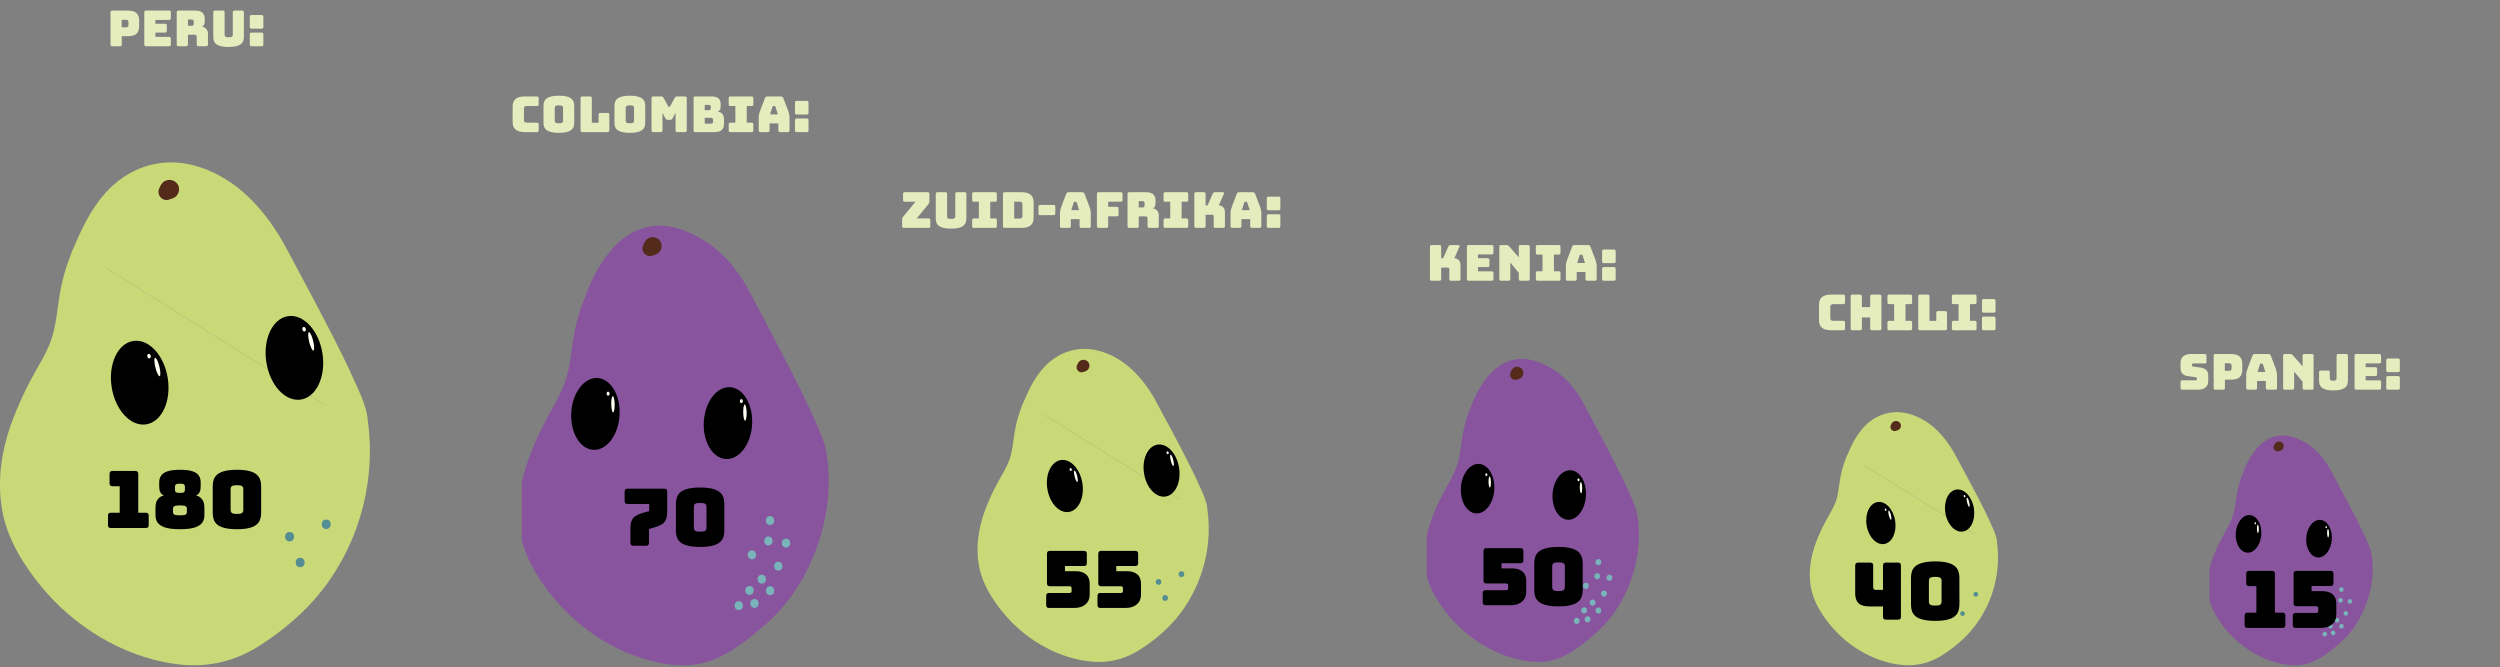 <svg width="757" height="202" viewBox="0 0 757 202" fill="none" xmlns="http://www.w3.org/2000/svg">
<rect x="0" y="0" width="757" height="202" fill="#808080" stroke="none"/>
<path d="M162.575 40H158.915C157.665 40 156.735 39.75 156.125 39.25C155.525 38.75 155.225 37.98 155.225 36.94V32.275C155.225 31.235 155.525 30.465 156.125 29.965C156.735 29.455 157.665 29.2 158.915 29.2H162.575C162.765 29.2 162.9 29.245 162.98 29.335C163.07 29.415 163.115 29.55 163.115 29.74V31.555C163.115 31.745 163.07 31.885 162.98 31.975C162.9 32.055 162.765 32.095 162.575 32.095H159.56C159.25 32.095 159.02 32.16 158.87 32.29C158.72 32.41 158.645 32.595 158.645 32.845V36.415C158.645 36.665 158.72 36.85 158.87 36.97C159.02 37.08 159.25 37.135 159.56 37.135H162.575C162.765 37.135 162.9 37.18 162.98 37.27C163.07 37.35 163.115 37.485 163.115 37.675V39.46C163.115 39.65 163.07 39.79 162.98 39.88C162.9 39.96 162.765 40 162.575 40ZM173.886 37.165C173.886 37.625 173.816 38.045 173.676 38.425C173.546 38.795 173.306 39.115 172.956 39.385C172.616 39.645 172.141 39.85 171.531 40C170.931 40.15 170.166 40.225 169.236 40.225C168.306 40.225 167.536 40.15 166.926 40C166.316 39.85 165.836 39.645 165.486 39.385C165.146 39.115 164.906 38.795 164.766 38.425C164.636 38.045 164.571 37.625 164.571 37.165V32.05C164.571 31.59 164.636 31.175 164.766 30.805C164.906 30.425 165.146 30.1 165.486 29.83C165.836 29.56 166.316 29.35 166.926 29.2C167.536 29.05 168.306 28.975 169.236 28.975C170.166 28.975 170.931 29.05 171.531 29.2C172.141 29.35 172.616 29.56 172.956 29.83C173.306 30.1 173.546 30.425 173.676 30.805C173.816 31.175 173.886 31.59 173.886 32.05V37.165ZM167.976 36.625C167.976 36.825 168.051 36.995 168.201 37.135C168.351 37.265 168.696 37.33 169.236 37.33C169.776 37.33 170.121 37.265 170.271 37.135C170.421 36.995 170.496 36.825 170.496 36.625V32.59C170.496 32.4 170.421 32.24 170.271 32.11C170.121 31.97 169.776 31.9 169.236 31.9C168.696 31.9 168.351 31.97 168.201 32.11C168.051 32.24 167.976 32.4 167.976 32.59V36.625ZM183.971 40H176.336C176.146 40 176.006 39.96 175.916 39.88C175.836 39.79 175.796 39.65 175.796 39.46V29.74C175.796 29.55 175.836 29.415 175.916 29.335C176.006 29.245 176.146 29.2 176.336 29.2H178.661C178.851 29.2 178.986 29.245 179.066 29.335C179.156 29.415 179.201 29.55 179.201 29.74V37.165H181.256V34.735C181.256 34.545 181.296 34.41 181.376 34.33C181.466 34.24 181.606 34.195 181.796 34.195H183.971C184.161 34.195 184.296 34.24 184.376 34.33C184.466 34.41 184.511 34.545 184.511 34.735V39.46C184.511 39.65 184.466 39.79 184.376 39.88C184.296 39.96 184.161 40 183.971 40ZM195.375 37.165C195.375 37.625 195.305 38.045 195.165 38.425C195.035 38.795 194.795 39.115 194.445 39.385C194.105 39.645 193.63 39.85 193.02 40C192.42 40.15 191.655 40.225 190.725 40.225C189.795 40.225 189.025 40.15 188.415 40C187.805 39.85 187.325 39.645 186.975 39.385C186.635 39.115 186.395 38.795 186.255 38.425C186.125 38.045 186.06 37.625 186.06 37.165V32.05C186.06 31.59 186.125 31.175 186.255 30.805C186.395 30.425 186.635 30.1 186.975 29.83C187.325 29.56 187.805 29.35 188.415 29.2C189.025 29.05 189.795 28.975 190.725 28.975C191.655 28.975 192.42 29.05 193.02 29.2C193.63 29.35 194.105 29.56 194.445 29.83C194.795 30.1 195.035 30.425 195.165 30.805C195.305 31.175 195.375 31.59 195.375 32.05V37.165ZM189.465 36.625C189.465 36.825 189.54 36.995 189.69 37.135C189.84 37.265 190.185 37.33 190.725 37.33C191.265 37.33 191.61 37.265 191.76 37.135C191.91 36.995 191.985 36.825 191.985 36.625V32.59C191.985 32.4 191.91 32.24 191.76 32.11C191.61 31.97 191.265 31.9 190.725 31.9C190.185 31.9 189.84 31.97 189.69 32.11C189.54 32.24 189.465 32.4 189.465 32.59V36.625ZM200.06 40H197.825C197.635 40 197.495 39.96 197.405 39.88C197.325 39.79 197.285 39.65 197.285 39.46V29.74C197.285 29.55 197.325 29.415 197.405 29.335C197.495 29.245 197.635 29.2 197.825 29.2H200.24C200.4 29.2 200.53 29.235 200.63 29.305C200.74 29.375 200.84 29.49 200.93 29.65L202.28 32.095C202.33 32.185 202.37 32.25 202.4 32.29C202.44 32.33 202.49 32.35 202.55 32.35H202.685C202.745 32.35 202.79 32.33 202.82 32.29C202.86 32.25 202.905 32.185 202.955 32.095L204.29 29.65C204.38 29.49 204.475 29.375 204.575 29.305C204.685 29.235 204.82 29.2 204.98 29.2H207.41C207.6 29.2 207.735 29.245 207.815 29.335C207.905 29.415 207.95 29.55 207.95 29.74V39.46C207.95 39.65 207.905 39.79 207.815 39.88C207.735 39.96 207.6 40 207.41 40H205.1C204.91 40 204.77 39.96 204.68 39.88C204.6 39.79 204.56 39.65 204.56 39.46V34.18L203.675 35.815C203.585 35.985 203.475 36.11 203.345 36.19C203.225 36.26 203.07 36.295 202.88 36.295H202.28C202.09 36.295 201.93 36.26 201.8 36.19C201.68 36.11 201.575 35.985 201.485 35.815L200.6 34.18V39.46C200.6 39.65 200.555 39.79 200.465 39.88C200.385 39.96 200.25 40 200.06 40ZM216.314 40H210.554C210.364 40 210.224 39.96 210.134 39.88C210.054 39.79 210.014 39.65 210.014 39.46V29.74C210.014 29.55 210.054 29.415 210.134 29.335C210.224 29.245 210.364 29.2 210.554 29.2H215.339C216.319 29.2 217.044 29.39 217.514 29.77C217.984 30.14 218.219 30.715 218.219 31.495V32.215C218.219 32.635 218.144 32.98 217.994 33.25C217.854 33.51 217.634 33.705 217.334 33.835C217.974 33.895 218.449 34.115 218.759 34.495C219.069 34.875 219.224 35.43 219.224 36.16V37.54C219.224 38.38 218.984 39 218.504 39.4C218.034 39.8 217.304 40 216.314 40ZM213.389 31.75V33.37H214.664C214.854 33.37 214.994 33.32 215.084 33.22C215.184 33.12 215.234 32.97 215.234 32.77V32.35C215.234 32.15 215.184 32 215.084 31.9C214.994 31.8 214.854 31.75 214.664 31.75H213.389ZM213.389 35.68V37.45H215.339C215.529 37.45 215.669 37.4 215.759 37.3C215.859 37.2 215.909 37.05 215.909 36.85V36.265C215.909 36.065 215.859 35.92 215.759 35.83C215.669 35.73 215.529 35.68 215.339 35.68H213.389ZM221.184 40C220.994 40 220.854 39.96 220.764 39.88C220.684 39.79 220.644 39.65 220.644 39.46V37.675C220.644 37.485 220.684 37.35 220.764 37.27C220.854 37.18 220.994 37.135 221.184 37.135H222.669V32.095H221.184C220.994 32.095 220.854 32.055 220.764 31.975C220.684 31.885 220.644 31.745 220.644 31.555V29.74C220.644 29.55 220.684 29.415 220.764 29.335C220.854 29.245 220.994 29.2 221.184 29.2H227.574C227.764 29.2 227.899 29.245 227.979 29.335C228.069 29.415 228.114 29.55 228.114 29.74V31.555C228.114 31.745 228.069 31.885 227.979 31.975C227.899 32.055 227.764 32.095 227.574 32.095H226.119V37.135H227.574C227.764 37.135 227.899 37.18 227.979 37.27C228.069 37.35 228.114 37.485 228.114 37.675V39.46C228.114 39.65 228.069 39.79 227.979 39.88C227.899 39.96 227.764 40 227.574 40H221.184ZM233.881 32.35L233.176 34.63H235.531L234.826 32.35C234.786 32.26 234.741 32.195 234.691 32.155C234.651 32.115 234.601 32.095 234.541 32.095H234.166C234.106 32.095 234.051 32.115 234.001 32.155C233.961 32.195 233.921 32.26 233.881 32.35ZM233.026 39.46C233.026 39.65 232.981 39.79 232.891 39.88C232.811 39.96 232.676 40 232.486 40H230.281C230.091 40 229.951 39.96 229.861 39.88C229.781 39.79 229.741 39.65 229.741 39.46V35.5C229.741 35.2 229.786 34.855 229.876 34.465C229.976 34.075 230.126 33.62 230.326 33.1L231.631 29.695C231.691 29.525 231.781 29.4 231.901 29.32C232.031 29.24 232.196 29.2 232.396 29.2H236.431C236.621 29.2 236.776 29.24 236.896 29.32C237.026 29.4 237.121 29.525 237.181 29.695L238.486 33.1C238.686 33.62 238.831 34.075 238.921 34.465C239.021 34.855 239.071 35.2 239.071 35.5V39.46C239.071 39.65 239.026 39.79 238.936 39.88C238.856 39.96 238.721 40 238.531 40H236.266C236.066 40 235.916 39.96 235.816 39.88C235.726 39.79 235.681 39.65 235.681 39.46V37.36H233.026V39.46ZM244.283 40H241.253C241.063 40 240.923 39.96 240.833 39.88C240.753 39.79 240.713 39.65 240.713 39.46V36.415C240.713 36.225 240.753 36.09 240.833 36.01C240.923 35.92 241.063 35.875 241.253 35.875H244.283C244.473 35.875 244.608 35.92 244.688 36.01C244.778 36.09 244.823 36.225 244.823 36.415V39.46C244.823 39.65 244.778 39.79 244.688 39.88C244.608 39.96 244.473 40 244.283 40ZM244.283 34.675H241.253C241.063 34.675 240.923 34.635 240.833 34.555C240.753 34.465 240.713 34.325 240.713 34.135V31.09C240.713 30.9 240.753 30.765 240.833 30.685C240.923 30.595 241.063 30.55 241.253 30.55H244.283C244.473 30.55 244.608 30.595 244.688 30.685C244.778 30.765 244.823 30.9 244.823 31.09V34.135C244.823 34.325 244.778 34.465 244.688 34.555C244.608 34.635 244.473 34.675 244.283 34.675Z" fill="#E5EDBE"/>
<path d="M281.155 69H273.715C273.525 69 273.385 68.96 273.295 68.88C273.215 68.79 273.175 68.65 273.175 68.46V66.45C273.175 66.26 273.205 66.095 273.265 65.955C273.325 65.805 273.42 65.66 273.55 65.52L277.195 61.095H273.985C273.795 61.095 273.655 61.055 273.565 60.975C273.485 60.885 273.445 60.745 273.445 60.555V58.74C273.445 58.55 273.485 58.415 273.565 58.335C273.655 58.245 273.795 58.2 273.985 58.2H280.885C281.075 58.2 281.21 58.245 281.29 58.335C281.38 58.415 281.425 58.55 281.425 58.74V60.975C281.425 61.175 281.395 61.35 281.335 61.5C281.275 61.64 281.18 61.78 281.05 61.92L277.57 66.135H281.155C281.345 66.135 281.48 66.18 281.56 66.27C281.65 66.35 281.695 66.485 281.695 66.675V68.46C281.695 68.65 281.65 68.79 281.56 68.88C281.48 68.96 281.345 69 281.155 69ZM292.617 66.165C292.617 66.625 292.547 67.045 292.407 67.425C292.277 67.795 292.037 68.115 291.687 68.385C291.347 68.645 290.877 68.85 290.277 69C289.677 69.15 288.912 69.225 287.982 69.225C287.052 69.225 286.287 69.15 285.687 69C285.087 68.85 284.612 68.645 284.262 68.385C283.922 68.115 283.682 67.795 283.542 67.425C283.412 67.045 283.347 66.625 283.347 66.165V58.74C283.347 58.55 283.387 58.415 283.467 58.335C283.557 58.245 283.697 58.2 283.887 58.2H286.242C286.432 58.2 286.567 58.245 286.647 58.335C286.737 58.415 286.782 58.55 286.782 58.74V65.58C286.782 65.78 286.857 65.95 287.007 66.09C287.157 66.22 287.492 66.285 288.012 66.285C288.542 66.285 288.882 66.22 289.032 66.09C289.182 65.95 289.257 65.78 289.257 65.58V58.74C289.257 58.55 289.297 58.415 289.377 58.335C289.467 58.245 289.607 58.2 289.797 58.2H292.077C292.267 58.2 292.402 58.245 292.482 58.335C292.572 58.415 292.617 58.55 292.617 58.74V66.165ZM294.914 69C294.724 69 294.584 68.96 294.494 68.88C294.414 68.79 294.374 68.65 294.374 68.46V66.675C294.374 66.485 294.414 66.35 294.494 66.27C294.584 66.18 294.724 66.135 294.914 66.135H296.399V61.095H294.914C294.724 61.095 294.584 61.055 294.494 60.975C294.414 60.885 294.374 60.745 294.374 60.555V58.74C294.374 58.55 294.414 58.415 294.494 58.335C294.584 58.245 294.724 58.2 294.914 58.2H301.304C301.494 58.2 301.629 58.245 301.709 58.335C301.799 58.415 301.844 58.55 301.844 58.74V60.555C301.844 60.745 301.799 60.885 301.709 60.975C301.629 61.055 301.494 61.095 301.304 61.095H299.849V66.135H301.304C301.494 66.135 301.629 66.18 301.709 66.27C301.799 66.35 301.844 66.485 301.844 66.675V68.46C301.844 68.65 301.799 68.79 301.709 68.88C301.629 68.96 301.494 69 301.304 69H294.914ZM309.291 69H304.236C304.046 69 303.906 68.96 303.816 68.88C303.736 68.79 303.696 68.65 303.696 68.46V58.74C303.696 58.55 303.736 58.415 303.816 58.335C303.906 58.245 304.046 58.2 304.236 58.2H309.291C310.541 58.2 311.466 58.45 312.066 58.95C312.676 59.45 312.981 60.22 312.981 61.26V65.94C312.981 66.98 312.676 67.75 312.066 68.25C311.466 68.75 310.541 69 309.291 69ZM307.101 61.065V66.165H308.886C309.126 66.165 309.301 66.105 309.411 65.985C309.531 65.865 309.591 65.68 309.591 65.43V61.785C309.591 61.535 309.531 61.355 309.411 61.245C309.301 61.125 309.126 61.065 308.886 61.065H307.101ZM314.992 65.145C314.802 65.145 314.662 65.105 314.572 65.025C314.492 64.935 314.452 64.795 314.452 64.605V62.595C314.452 62.405 314.492 62.27 314.572 62.19C314.662 62.1 314.802 62.055 314.992 62.055H319.012C319.202 62.055 319.337 62.1 319.417 62.19C319.507 62.27 319.552 62.405 319.552 62.595V64.605C319.552 64.795 319.507 64.935 319.417 65.025C319.337 65.105 319.202 65.145 319.012 65.145H314.992ZM325.101 61.35L324.396 63.63H326.751L326.046 61.35C326.006 61.26 325.961 61.195 325.911 61.155C325.871 61.115 325.821 61.095 325.761 61.095H325.386C325.326 61.095 325.271 61.115 325.221 61.155C325.181 61.195 325.141 61.26 325.101 61.35ZM324.246 68.46C324.246 68.65 324.201 68.79 324.111 68.88C324.031 68.96 323.896 69 323.706 69H321.501C321.311 69 321.171 68.96 321.081 68.88C321.001 68.79 320.961 68.65 320.961 68.46V64.5C320.961 64.2 321.006 63.855 321.096 63.465C321.196 63.075 321.346 62.62 321.546 62.1L322.851 58.695C322.911 58.525 323.001 58.4 323.121 58.32C323.251 58.24 323.416 58.2 323.616 58.2H327.651C327.841 58.2 327.996 58.24 328.116 58.32C328.246 58.4 328.341 58.525 328.401 58.695L329.706 62.1C329.906 62.62 330.051 63.075 330.141 63.465C330.241 63.855 330.291 64.2 330.291 64.5V68.46C330.291 68.65 330.246 68.79 330.156 68.88C330.076 68.96 329.941 69 329.751 69H327.486C327.286 69 327.136 68.96 327.036 68.88C326.946 68.79 326.901 68.65 326.901 68.46V66.36H324.246V68.46ZM335.008 69H332.683C332.493 69 332.353 68.96 332.263 68.88C332.183 68.79 332.143 68.65 332.143 68.46V58.74C332.143 58.55 332.183 58.415 332.263 58.335C332.353 58.245 332.493 58.2 332.683 58.2H339.373C339.563 58.2 339.698 58.245 339.778 58.335C339.868 58.415 339.913 58.55 339.913 58.74V60.525C339.913 60.715 339.868 60.855 339.778 60.945C339.698 61.025 339.563 61.065 339.373 61.065H335.548V62.625H338.158C338.348 62.625 338.483 62.67 338.563 62.76C338.653 62.84 338.698 62.975 338.698 63.165V64.965C338.698 65.155 338.653 65.295 338.563 65.385C338.483 65.465 338.348 65.505 338.158 65.505H335.548V68.46C335.548 68.65 335.503 68.79 335.413 68.88C335.333 68.96 335.198 69 335.008 69ZM344.805 60.9V62.82H345.93C346.19 62.82 346.365 62.755 346.455 62.625C346.545 62.485 346.59 62.315 346.59 62.115V61.605C346.59 61.405 346.545 61.24 346.455 61.11C346.365 60.97 346.19 60.9 345.93 60.9H344.805ZM344.265 69H341.955C341.765 69 341.625 68.96 341.535 68.88C341.455 68.79 341.415 68.65 341.415 68.46V58.74C341.415 58.55 341.455 58.415 341.535 58.335C341.625 58.245 341.765 58.2 341.955 58.2H346.95C348.07 58.2 348.84 58.435 349.26 58.905C349.69 59.365 349.905 59.965 349.905 60.705V61.395C349.905 61.815 349.84 62.175 349.71 62.475C349.59 62.765 349.375 62.975 349.065 63.105C349.605 63.165 350.04 63.385 350.37 63.765C350.71 64.145 350.88 64.65 350.88 65.28V68.46C350.88 68.65 350.835 68.79 350.745 68.88C350.665 68.96 350.53 69 350.34 69H348.015C347.825 69 347.685 68.96 347.595 68.88C347.515 68.79 347.475 68.65 347.475 68.46V66.165C347.475 65.945 347.43 65.785 347.34 65.685C347.26 65.575 347.115 65.52 346.905 65.52H344.805V68.46C344.805 68.65 344.76 68.79 344.67 68.88C344.59 68.96 344.455 69 344.265 69ZM352.863 69C352.673 69 352.533 68.96 352.443 68.88C352.363 68.79 352.323 68.65 352.323 68.46V66.675C352.323 66.485 352.363 66.35 352.443 66.27C352.533 66.18 352.673 66.135 352.863 66.135H354.348V61.095H352.863C352.673 61.095 352.533 61.055 352.443 60.975C352.363 60.885 352.323 60.745 352.323 60.555V58.74C352.323 58.55 352.363 58.415 352.443 58.335C352.533 58.245 352.673 58.2 352.863 58.2H359.253C359.443 58.2 359.578 58.245 359.658 58.335C359.748 58.415 359.793 58.55 359.793 58.74V60.555C359.793 60.745 359.748 60.885 359.658 60.975C359.578 61.055 359.443 61.095 359.253 61.095H357.798V66.135H359.253C359.443 66.135 359.578 66.18 359.658 66.27C359.748 66.35 359.793 66.485 359.793 66.675V68.46C359.793 68.65 359.748 68.79 359.658 68.88C359.578 68.96 359.443 69 359.253 69H352.863ZM364.51 69H362.185C361.995 69 361.855 68.96 361.765 68.88C361.685 68.79 361.645 68.65 361.645 68.46V58.74C361.645 58.55 361.685 58.415 361.765 58.335C361.855 58.245 361.995 58.2 362.185 58.2H364.51C364.7 58.2 364.835 58.245 364.915 58.335C365.005 58.415 365.05 58.55 365.05 58.74V62.19H365.65L367.195 58.695C367.265 58.515 367.36 58.39 367.48 58.32C367.6 58.24 367.755 58.2 367.945 58.2H370.255C370.425 58.2 370.54 58.245 370.6 58.335C370.66 58.415 370.655 58.535 370.585 58.695L369.055 62.19C369.615 62.22 370.06 62.42 370.39 62.79C370.73 63.15 370.9 63.63 370.9 64.23V68.46C370.9 68.65 370.855 68.79 370.765 68.88C370.685 68.96 370.55 69 370.36 69H368.05C367.86 69 367.72 68.96 367.63 68.88C367.55 68.79 367.51 68.65 367.51 68.46V65.535C367.51 65.375 367.47 65.25 367.39 65.16C367.31 65.07 367.19 65.025 367.03 65.025H365.05V68.46C365.05 68.65 365.005 68.79 364.915 68.88C364.835 68.96 364.7 69 364.51 69ZM376.751 61.35L376.046 63.63H378.401L377.696 61.35C377.656 61.26 377.611 61.195 377.561 61.155C377.521 61.115 377.471 61.095 377.411 61.095H377.036C376.976 61.095 376.921 61.115 376.871 61.155C376.831 61.195 376.791 61.26 376.751 61.35ZM375.896 68.46C375.896 68.65 375.851 68.79 375.761 68.88C375.681 68.96 375.546 69 375.356 69H373.151C372.961 69 372.821 68.96 372.731 68.88C372.651 68.79 372.611 68.65 372.611 68.46V64.5C372.611 64.2 372.656 63.855 372.746 63.465C372.846 63.075 372.996 62.62 373.196 62.1L374.501 58.695C374.561 58.525 374.651 58.4 374.771 58.32C374.901 58.24 375.066 58.2 375.266 58.2H379.301C379.491 58.2 379.646 58.24 379.766 58.32C379.896 58.4 379.991 58.525 380.051 58.695L381.356 62.1C381.556 62.62 381.701 63.075 381.791 63.465C381.891 63.855 381.941 64.2 381.941 64.5V68.46C381.941 68.65 381.896 68.79 381.806 68.88C381.726 68.96 381.591 69 381.401 69H379.136C378.936 69 378.786 68.96 378.686 68.88C378.596 68.79 378.551 68.65 378.551 68.46V66.36H375.896V68.46ZM387.153 69H384.123C383.933 69 383.793 68.96 383.703 68.88C383.623 68.79 383.583 68.65 383.583 68.46V65.415C383.583 65.225 383.623 65.09 383.703 65.01C383.793 64.92 383.933 64.875 384.123 64.875H387.153C387.343 64.875 387.478 64.92 387.558 65.01C387.648 65.09 387.693 65.225 387.693 65.415V68.46C387.693 68.65 387.648 68.79 387.558 68.88C387.478 68.96 387.343 69 387.153 69ZM387.153 63.675H384.123C383.933 63.675 383.793 63.635 383.703 63.555C383.623 63.465 383.583 63.325 383.583 63.135V60.09C383.583 59.9 383.623 59.765 383.703 59.685C383.793 59.595 383.933 59.55 384.123 59.55H387.153C387.343 59.55 387.478 59.595 387.558 59.685C387.648 59.765 387.693 59.9 387.693 60.09V63.135C387.693 63.325 387.648 63.465 387.558 63.555C387.478 63.635 387.343 63.675 387.153 63.675Z" fill="#E5EDBE"/>
<path d="M435.852 85H433.527C433.337 85 433.197 84.96 433.107 84.88C433.027 84.79 432.987 84.65 432.987 84.46V74.74C432.987 74.55 433.027 74.415 433.107 74.335C433.197 74.245 433.337 74.2 433.527 74.2H435.852C436.042 74.2 436.177 74.245 436.257 74.335C436.347 74.415 436.392 74.55 436.392 74.74V78.19H436.992L438.537 74.695C438.607 74.515 438.702 74.39 438.822 74.32C438.942 74.24 439.097 74.2 439.287 74.2H441.597C441.767 74.2 441.882 74.245 441.942 74.335C442.002 74.415 441.997 74.535 441.927 74.695L440.397 78.19C440.957 78.22 441.402 78.42 441.732 78.79C442.072 79.15 442.242 79.63 442.242 80.23V84.46C442.242 84.65 442.197 84.79 442.107 84.88C442.027 84.96 441.892 85 441.702 85H439.392C439.202 85 439.062 84.96 438.972 84.88C438.892 84.79 438.852 84.65 438.852 84.46V81.535C438.852 81.375 438.812 81.25 438.732 81.16C438.652 81.07 438.532 81.025 438.372 81.025H436.392V84.46C436.392 84.65 436.347 84.79 436.257 84.88C436.177 84.96 436.042 85 435.852 85ZM451.679 85H444.719C444.529 85 444.389 84.96 444.299 84.88C444.219 84.79 444.179 84.65 444.179 84.46V74.74C444.179 74.55 444.219 74.415 444.299 74.335C444.389 74.245 444.529 74.2 444.719 74.2H451.679C451.869 74.2 452.004 74.245 452.084 74.335C452.174 74.415 452.219 74.55 452.219 74.74V76.495C452.219 76.685 452.174 76.825 452.084 76.915C452.004 76.995 451.869 77.035 451.679 77.035H447.539V78.19H450.464C450.654 78.19 450.789 78.235 450.869 78.325C450.959 78.405 451.004 78.54 451.004 78.73V80.335C451.004 80.525 450.959 80.665 450.869 80.755C450.789 80.835 450.654 80.875 450.464 80.875H447.539V82.165H451.679C451.869 82.165 452.004 82.21 452.084 82.3C452.174 82.38 452.219 82.515 452.219 82.705V84.46C452.219 84.65 452.174 84.79 452.084 84.88C452.004 84.96 451.869 85 451.679 85ZM456.783 85H454.533C454.343 85 454.203 84.96 454.113 84.88C454.033 84.79 453.993 84.65 453.993 84.46V74.74C453.993 74.55 454.033 74.415 454.113 74.335C454.203 74.245 454.343 74.2 454.533 74.2H456.093C456.283 74.2 456.443 74.23 456.573 74.29C456.713 74.35 456.848 74.455 456.978 74.605L459.888 77.935V74.74C459.888 74.55 459.928 74.415 460.008 74.335C460.098 74.245 460.238 74.2 460.428 74.2H462.678C462.868 74.2 463.003 74.245 463.083 74.335C463.173 74.415 463.218 74.55 463.218 74.74V84.46C463.218 84.65 463.173 84.79 463.083 84.88C463.003 84.96 462.868 85 462.678 85H460.428C460.238 85 460.098 84.96 460.008 84.88C459.928 84.79 459.888 84.65 459.888 84.46V82.615L457.323 79.51V84.46C457.323 84.65 457.278 84.79 457.188 84.88C457.108 84.96 456.973 85 456.783 85ZM465.587 85C465.397 85 465.257 84.96 465.167 84.88C465.087 84.79 465.047 84.65 465.047 84.46V82.675C465.047 82.485 465.087 82.35 465.167 82.27C465.257 82.18 465.397 82.135 465.587 82.135H467.072V77.095H465.587C465.397 77.095 465.257 77.055 465.167 76.975C465.087 76.885 465.047 76.745 465.047 76.555V74.74C465.047 74.55 465.087 74.415 465.167 74.335C465.257 74.245 465.397 74.2 465.587 74.2H471.977C472.167 74.2 472.302 74.245 472.382 74.335C472.472 74.415 472.517 74.55 472.517 74.74V76.555C472.517 76.745 472.472 76.885 472.382 76.975C472.302 77.055 472.167 77.095 471.977 77.095H470.522V82.135H471.977C472.167 82.135 472.302 82.18 472.382 82.27C472.472 82.35 472.517 82.485 472.517 82.675V84.46C472.517 84.65 472.472 84.79 472.382 84.88C472.302 84.96 472.167 85 471.977 85H465.587ZM478.284 77.35L477.579 79.63H479.934L479.229 77.35C479.189 77.26 479.144 77.195 479.094 77.155C479.054 77.115 479.004 77.095 478.944 77.095H478.569C478.509 77.095 478.454 77.115 478.404 77.155C478.364 77.195 478.324 77.26 478.284 77.35ZM477.429 84.46C477.429 84.65 477.384 84.79 477.294 84.88C477.214 84.96 477.079 85 476.889 85H474.684C474.494 85 474.354 84.96 474.264 84.88C474.184 84.79 474.144 84.65 474.144 84.46V80.5C474.144 80.2 474.189 79.855 474.279 79.465C474.379 79.075 474.529 78.62 474.729 78.1L476.034 74.695C476.094 74.525 476.184 74.4 476.304 74.32C476.434 74.24 476.599 74.2 476.799 74.2H480.834C481.024 74.2 481.179 74.24 481.299 74.32C481.429 74.4 481.524 74.525 481.584 74.695L482.889 78.1C483.089 78.62 483.234 79.075 483.324 79.465C483.424 79.855 483.474 80.2 483.474 80.5V84.46C483.474 84.65 483.429 84.79 483.339 84.88C483.259 84.96 483.124 85 482.934 85H480.669C480.469 85 480.319 84.96 480.219 84.88C480.129 84.79 480.084 84.65 480.084 84.46V82.36H477.429V84.46ZM488.686 85H485.656C485.466 85 485.326 84.96 485.236 84.88C485.156 84.79 485.116 84.65 485.116 84.46V81.415C485.116 81.225 485.156 81.09 485.236 81.01C485.326 80.92 485.466 80.875 485.656 80.875H488.686C488.876 80.875 489.011 80.92 489.091 81.01C489.181 81.09 489.226 81.225 489.226 81.415V84.46C489.226 84.65 489.181 84.79 489.091 84.88C489.011 84.96 488.876 85 488.686 85ZM488.686 79.675H485.656C485.466 79.675 485.326 79.635 485.236 79.555C485.156 79.465 485.116 79.325 485.116 79.135V76.09C485.116 75.9 485.156 75.765 485.236 75.685C485.326 75.595 485.466 75.55 485.656 75.55H488.686C488.876 75.55 489.011 75.595 489.091 75.685C489.181 75.765 489.226 75.9 489.226 76.09V79.135C489.226 79.325 489.181 79.465 489.091 79.555C489.011 79.635 488.876 79.675 488.686 79.675Z" fill="#E5EDBE"/>
<path d="M558.144 100H554.484C553.234 100 552.304 99.75 551.694 99.25C551.094 98.75 550.794 97.98 550.794 96.94V92.275C550.794 91.235 551.094 90.465 551.694 89.965C552.304 89.455 553.234 89.2 554.484 89.2H558.144C558.334 89.2 558.469 89.245 558.549 89.335C558.639 89.415 558.684 89.55 558.684 89.74V91.555C558.684 91.745 558.639 91.885 558.549 91.975C558.469 92.055 558.334 92.095 558.144 92.095H555.129C554.819 92.095 554.589 92.16 554.439 92.29C554.289 92.41 554.214 92.595 554.214 92.845V96.415C554.214 96.665 554.289 96.85 554.439 96.97C554.589 97.08 554.819 97.135 555.129 97.135H558.144C558.334 97.135 558.469 97.18 558.549 97.27C558.639 97.35 558.684 97.485 558.684 97.675V99.46C558.684 99.65 558.639 99.79 558.549 99.88C558.469 99.96 558.334 100 558.144 100ZM563.243 100H560.918C560.728 100 560.588 99.96 560.498 99.88C560.418 99.79 560.378 99.65 560.378 99.46V89.74C560.378 89.55 560.418 89.415 560.498 89.335C560.588 89.245 560.728 89.2 560.918 89.2H563.243C563.433 89.2 563.568 89.245 563.648 89.335C563.738 89.415 563.783 89.55 563.783 89.74V92.995H566.288V89.74C566.288 89.55 566.328 89.415 566.408 89.335C566.498 89.245 566.638 89.2 566.828 89.2H569.153C569.343 89.2 569.478 89.245 569.558 89.335C569.648 89.415 569.693 89.55 569.693 89.74V99.46C569.693 99.65 569.648 99.79 569.558 99.88C569.478 99.96 569.343 100 569.153 100H566.828C566.638 100 566.498 99.96 566.408 99.88C566.328 99.79 566.288 99.65 566.288 99.46V96.13H563.783V99.46C563.783 99.65 563.738 99.79 563.648 99.88C563.568 99.96 563.433 100 563.243 100ZM572.06 100C571.87 100 571.73 99.96 571.64 99.88C571.56 99.79 571.52 99.65 571.52 99.46V97.675C571.52 97.485 571.56 97.35 571.64 97.27C571.73 97.18 571.87 97.135 572.06 97.135H573.545V92.095H572.06C571.87 92.095 571.73 92.055 571.64 91.975C571.56 91.885 571.52 91.745 571.52 91.555V89.74C571.52 89.55 571.56 89.415 571.64 89.335C571.73 89.245 571.87 89.2 572.06 89.2H578.45C578.64 89.2 578.775 89.245 578.855 89.335C578.945 89.415 578.99 89.55 578.99 89.74V91.555C578.99 91.745 578.945 91.885 578.855 91.975C578.775 92.055 578.64 92.095 578.45 92.095H576.995V97.135H578.45C578.64 97.135 578.775 97.18 578.855 97.27C578.945 97.35 578.99 97.485 578.99 97.675V99.46C578.99 99.65 578.945 99.79 578.855 99.88C578.775 99.96 578.64 100 578.45 100H572.06ZM589.017 100H581.382C581.192 100 581.052 99.96 580.962 99.88C580.882 99.79 580.842 99.65 580.842 99.46V89.74C580.842 89.55 580.882 89.415 580.962 89.335C581.052 89.245 581.192 89.2 581.382 89.2H583.707C583.897 89.2 584.032 89.245 584.112 89.335C584.202 89.415 584.247 89.55 584.247 89.74V97.165H586.302V94.735C586.302 94.545 586.342 94.41 586.422 94.33C586.512 94.24 586.652 94.195 586.842 94.195H589.017C589.207 94.195 589.342 94.24 589.422 94.33C589.512 94.41 589.557 94.545 589.557 94.735V99.46C589.557 99.65 589.512 99.79 589.422 99.88C589.342 99.96 589.207 100 589.017 100ZM591.572 100C591.382 100 591.242 99.96 591.152 99.88C591.072 99.79 591.032 99.65 591.032 99.46V97.675C591.032 97.485 591.072 97.35 591.152 97.27C591.242 97.18 591.382 97.135 591.572 97.135H593.057V92.095H591.572C591.382 92.095 591.242 92.055 591.152 91.975C591.072 91.885 591.032 91.745 591.032 91.555V89.74C591.032 89.55 591.072 89.415 591.152 89.335C591.242 89.245 591.382 89.2 591.572 89.2H597.962C598.152 89.2 598.287 89.245 598.367 89.335C598.457 89.415 598.502 89.55 598.502 89.74V91.555C598.502 91.745 598.457 91.885 598.367 91.975C598.287 92.055 598.152 92.095 597.962 92.095H596.507V97.135H597.962C598.152 97.135 598.287 97.18 598.367 97.27C598.457 97.35 598.502 97.485 598.502 97.675V99.46C598.502 99.65 598.457 99.79 598.367 99.88C598.287 99.96 598.152 100 597.962 100H591.572ZM603.714 100H600.684C600.494 100 600.354 99.96 600.264 99.88C600.184 99.79 600.144 99.65 600.144 99.46V96.415C600.144 96.225 600.184 96.09 600.264 96.01C600.354 95.92 600.494 95.875 600.684 95.875H603.714C603.904 95.875 604.039 95.92 604.119 96.01C604.209 96.09 604.254 96.225 604.254 96.415V99.46C604.254 99.65 604.209 99.79 604.119 99.88C604.039 99.96 603.904 100 603.714 100ZM603.714 94.675H600.684C600.494 94.675 600.354 94.635 600.264 94.555C600.184 94.465 600.144 94.325 600.144 94.135V91.09C600.144 90.9 600.184 90.765 600.264 90.685C600.354 90.595 600.494 90.55 600.684 90.55H603.714C603.904 90.55 604.039 90.595 604.119 90.685C604.209 90.765 604.254 90.9 604.254 91.09V94.135C604.254 94.325 604.209 94.465 604.119 94.555C604.039 94.635 603.904 94.675 603.714 94.675Z" fill="#E5EDBE"/>
<path d="M665.553 118H660.813C660.623 118 660.483 117.96 660.393 117.88C660.313 117.79 660.273 117.65 660.273 117.46V115.705C660.273 115.515 660.313 115.38 660.393 115.3C660.483 115.21 660.623 115.165 660.813 115.165H664.848C664.978 115.165 665.073 115.125 665.133 115.045C665.203 114.955 665.238 114.85 665.238 114.73C665.238 114.56 665.203 114.435 665.133 114.355C665.073 114.275 664.978 114.23 664.848 114.22L662.598 113.905C661.898 113.805 661.333 113.575 660.903 113.215C660.483 112.855 660.273 112.255 660.273 111.415V109.84C660.273 108.99 660.548 108.34 661.098 107.89C661.648 107.43 662.408 107.2 663.378 107.2H667.578C667.768 107.2 667.903 107.245 667.983 107.335C668.073 107.415 668.118 107.55 668.118 107.74V109.525C668.118 109.715 668.073 109.855 667.983 109.945C667.903 110.025 667.768 110.065 667.578 110.065H664.083C663.953 110.065 663.853 110.11 663.783 110.2C663.713 110.28 663.678 110.385 663.678 110.515C663.678 110.645 663.713 110.755 663.783 110.845C663.853 110.935 663.953 110.985 664.083 110.995L666.318 111.295C667.018 111.395 667.583 111.625 668.013 111.985C668.443 112.345 668.658 112.945 668.658 113.785V115.36C668.658 116.21 668.378 116.865 667.818 117.325C667.268 117.775 666.513 118 665.553 118ZM673.164 118H670.839C670.649 118 670.509 117.96 670.419 117.88C670.339 117.79 670.299 117.65 670.299 117.46V107.74C670.299 107.55 670.339 107.415 670.419 107.335C670.509 107.245 670.649 107.2 670.839 107.2H675.429C676.789 107.2 677.719 107.47 678.219 108.01C678.719 108.55 678.969 109.255 678.969 110.125V112.045C678.969 112.915 678.719 113.62 678.219 114.16C677.719 114.7 676.789 114.97 675.429 114.97H673.704V117.46C673.704 117.65 673.659 117.79 673.569 117.88C673.489 117.96 673.354 118 673.164 118ZM673.674 110.005V112.27H675.024C675.314 112.27 675.504 112.195 675.594 112.045C675.684 111.895 675.729 111.725 675.729 111.535V110.74C675.729 110.55 675.684 110.38 675.594 110.23C675.504 110.08 675.314 110.005 675.024 110.005H673.674ZM684.292 110.35L683.587 112.63H685.942L685.237 110.35C685.197 110.26 685.152 110.195 685.102 110.155C685.062 110.115 685.012 110.095 684.952 110.095H684.577C684.517 110.095 684.462 110.115 684.412 110.155C684.372 110.195 684.332 110.26 684.292 110.35ZM683.437 117.46C683.437 117.65 683.392 117.79 683.302 117.88C683.222 117.96 683.087 118 682.897 118H680.692C680.502 118 680.362 117.96 680.272 117.88C680.192 117.79 680.152 117.65 680.152 117.46V113.5C680.152 113.2 680.197 112.855 680.287 112.465C680.387 112.075 680.537 111.62 680.737 111.1L682.042 107.695C682.102 107.525 682.192 107.4 682.312 107.32C682.442 107.24 682.607 107.2 682.807 107.2H686.842C687.032 107.2 687.187 107.24 687.307 107.32C687.437 107.4 687.532 107.525 687.592 107.695L688.897 111.1C689.097 111.62 689.242 112.075 689.332 112.465C689.432 112.855 689.482 113.2 689.482 113.5V117.46C689.482 117.65 689.437 117.79 689.347 117.88C689.267 117.96 689.132 118 688.942 118H686.677C686.477 118 686.327 117.96 686.227 117.88C686.137 117.79 686.092 117.65 686.092 117.46V115.36H683.437V117.46ZM694.124 118H691.874C691.684 118 691.544 117.96 691.454 117.88C691.374 117.79 691.334 117.65 691.334 117.46V107.74C691.334 107.55 691.374 107.415 691.454 107.335C691.544 107.245 691.684 107.2 691.874 107.2H693.434C693.624 107.2 693.784 107.23 693.914 107.29C694.054 107.35 694.189 107.455 694.319 107.605L697.229 110.935V107.74C697.229 107.55 697.269 107.415 697.349 107.335C697.439 107.245 697.579 107.2 697.769 107.2H700.019C700.209 107.2 700.344 107.245 700.424 107.335C700.514 107.415 700.559 107.55 700.559 107.74V117.46C700.559 117.65 700.514 117.79 700.424 117.88C700.344 117.96 700.209 118 700.019 118H697.769C697.579 118 697.439 117.96 697.349 117.88C697.269 117.79 697.229 117.65 697.229 117.46V115.615L694.664 112.51V117.46C694.664 117.65 694.619 117.79 694.529 117.88C694.449 117.96 694.314 118 694.124 118ZM710.953 115.165C710.953 115.625 710.888 116.045 710.758 116.425C710.628 116.795 710.398 117.115 710.068 117.385C709.748 117.645 709.303 117.85 708.733 118C708.163 118.15 707.438 118.225 706.558 118.225C705.688 118.225 704.968 118.15 704.398 118C703.838 117.85 703.393 117.645 703.063 117.385C702.743 117.115 702.518 116.795 702.388 116.425C702.268 116.045 702.208 115.625 702.208 115.165V112.735C702.208 112.545 702.248 112.41 702.328 112.33C702.418 112.24 702.558 112.195 702.748 112.195H704.923C705.113 112.195 705.248 112.24 705.328 112.33C705.418 112.41 705.463 112.545 705.463 112.735V114.565C705.463 114.765 705.523 114.935 705.643 115.075C705.773 115.205 706.068 115.27 706.528 115.27C706.958 115.27 707.228 115.205 707.338 115.075C707.458 114.935 707.518 114.765 707.518 114.565V107.74C707.518 107.55 707.558 107.415 707.638 107.335C707.728 107.245 707.868 107.2 708.058 107.2H710.413C710.603 107.2 710.738 107.245 710.818 107.335C710.908 107.415 710.953 107.55 710.953 107.74V115.165ZM720.455 118H713.495C713.305 118 713.165 117.96 713.075 117.88C712.995 117.79 712.955 117.65 712.955 117.46V107.74C712.955 107.55 712.995 107.415 713.075 107.335C713.165 107.245 713.305 107.2 713.495 107.2H720.455C720.645 107.2 720.78 107.245 720.86 107.335C720.95 107.415 720.995 107.55 720.995 107.74V109.495C720.995 109.685 720.95 109.825 720.86 109.915C720.78 109.995 720.645 110.035 720.455 110.035H716.315V111.19H719.24C719.43 111.19 719.565 111.235 719.645 111.325C719.735 111.405 719.78 111.54 719.78 111.73V113.335C719.78 113.525 719.735 113.665 719.645 113.755C719.565 113.835 719.43 113.875 719.24 113.875H716.315V115.165H720.455C720.645 115.165 720.78 115.21 720.86 115.3C720.95 115.38 720.995 115.515 720.995 115.705V117.46C720.995 117.65 720.95 117.79 720.86 117.88C720.78 117.96 720.645 118 720.455 118ZM726.13 118H723.1C722.91 118 722.77 117.96 722.68 117.88C722.6 117.79 722.56 117.65 722.56 117.46V114.415C722.56 114.225 722.6 114.09 722.68 114.01C722.77 113.92 722.91 113.875 723.1 113.875H726.13C726.32 113.875 726.455 113.92 726.535 114.01C726.625 114.09 726.67 114.225 726.67 114.415V117.46C726.67 117.65 726.625 117.79 726.535 117.88C726.455 117.96 726.32 118 726.13 118ZM726.13 112.675H723.1C722.91 112.675 722.77 112.635 722.68 112.555C722.6 112.465 722.56 112.325 722.56 112.135V109.09C722.56 108.9 722.6 108.765 722.68 108.685C722.77 108.595 722.91 108.55 723.1 108.55H726.13C726.32 108.55 726.455 108.595 726.535 108.685C726.625 108.765 726.67 108.9 726.67 109.09V112.135C726.67 112.325 726.625 112.465 726.535 112.555C726.455 112.635 726.32 112.675 726.13 112.675Z" fill="#E5EDBE"/>
<path d="M36.333 14H34.008C33.818 14 33.678 13.96 33.588 13.88C33.508 13.79 33.468 13.65 33.468 13.46V3.74C33.468 3.55 33.508 3.415 33.588 3.335C33.678 3.245 33.818 3.2 34.008 3.2H38.598C39.958 3.2 40.888 3.47 41.388 4.01C41.888 4.55 42.138 5.255 42.138 6.125V8.045C42.138 8.915 41.888 9.62 41.388 10.16C40.888 10.7 39.958 10.97 38.598 10.97H36.873V13.46C36.873 13.65 36.828 13.79 36.738 13.88C36.658 13.96 36.523 14 36.333 14ZM36.843 6.005V8.27H38.193C38.483 8.27 38.673 8.195 38.763 8.045C38.853 7.895 38.898 7.725 38.898 7.535V6.74C38.898 6.55 38.853 6.38 38.763 6.23C38.673 6.08 38.483 6.005 38.193 6.005H36.843ZM51.192 14H44.232C44.042 14 43.902 13.96 43.812 13.88C43.732 13.79 43.692 13.65 43.692 13.46V3.74C43.692 3.55 43.732 3.415 43.812 3.335C43.902 3.245 44.042 3.2 44.232 3.2H51.192C51.382 3.2 51.517 3.245 51.597 3.335C51.687 3.415 51.732 3.55 51.732 3.74V5.495C51.732 5.685 51.687 5.825 51.597 5.915C51.517 5.995 51.382 6.035 51.192 6.035H47.052V7.19H49.977C50.167 7.19 50.302 7.235 50.382 7.325C50.472 7.405 50.517 7.54 50.517 7.73V9.335C50.517 9.525 50.472 9.665 50.382 9.755C50.302 9.835 50.167 9.875 49.977 9.875H47.052V11.165H51.192C51.382 11.165 51.517 11.21 51.597 11.3C51.687 11.38 51.732 11.515 51.732 11.705V13.46C51.732 13.65 51.687 13.79 51.597 13.88C51.517 13.96 51.382 14 51.192 14ZM56.897 5.9V7.82H58.022C58.282 7.82 58.457 7.755 58.547 7.625C58.637 7.485 58.682 7.315 58.682 7.115V6.605C58.682 6.405 58.637 6.24 58.547 6.11C58.457 5.97 58.282 5.9 58.022 5.9H56.897ZM56.357 14H54.047C53.857 14 53.717 13.96 53.627 13.88C53.547 13.79 53.507 13.65 53.507 13.46V3.74C53.507 3.55 53.547 3.415 53.627 3.335C53.717 3.245 53.857 3.2 54.047 3.2H59.042C60.162 3.2 60.932 3.435 61.352 3.905C61.782 4.365 61.997 4.965 61.997 5.705V6.395C61.997 6.815 61.932 7.175 61.802 7.475C61.682 7.765 61.467 7.975 61.157 8.105C61.697 8.165 62.132 8.385 62.462 8.765C62.802 9.145 62.972 9.65 62.972 10.28V13.46C62.972 13.65 62.927 13.79 62.837 13.88C62.757 13.96 62.622 14 62.432 14H60.107C59.917 14 59.777 13.96 59.687 13.88C59.607 13.79 59.567 13.65 59.567 13.46V11.165C59.567 10.945 59.522 10.785 59.432 10.685C59.352 10.575 59.207 10.52 58.997 10.52H56.897V13.46C56.897 13.65 56.852 13.79 56.762 13.88C56.682 13.96 56.547 14 56.357 14ZM73.849 11.165C73.849 11.625 73.779 12.045 73.639 12.425C73.509 12.795 73.269 13.115 72.919 13.385C72.579 13.645 72.109 13.85 71.509 14C70.909 14.15 70.144 14.225 69.214 14.225C68.284 14.225 67.519 14.15 66.919 14C66.319 13.85 65.844 13.645 65.494 13.385C65.154 13.115 64.914 12.795 64.774 12.425C64.644 12.045 64.579 11.625 64.579 11.165V3.74C64.579 3.55 64.619 3.415 64.699 3.335C64.789 3.245 64.929 3.2 65.119 3.2H67.474C67.664 3.2 67.799 3.245 67.879 3.335C67.969 3.415 68.014 3.55 68.014 3.74V10.58C68.014 10.78 68.089 10.95 68.239 11.09C68.389 11.22 68.724 11.285 69.244 11.285C69.774 11.285 70.114 11.22 70.264 11.09C70.414 10.95 70.489 10.78 70.489 10.58V3.74C70.489 3.55 70.529 3.415 70.609 3.335C70.699 3.245 70.839 3.2 71.029 3.2H73.309C73.499 3.2 73.634 3.245 73.714 3.335C73.804 3.415 73.849 3.55 73.849 3.74V11.165ZM79.206 14H76.175C75.986 14 75.846 13.96 75.755 13.88C75.675 13.79 75.635 13.65 75.635 13.46V10.415C75.635 10.225 75.675 10.09 75.755 10.01C75.846 9.92 75.986 9.875 76.175 9.875H79.206C79.395 9.875 79.531 9.92 79.611 10.01C79.701 10.09 79.746 10.225 79.746 10.415V13.46C79.746 13.65 79.701 13.79 79.611 13.88C79.531 13.96 79.395 14 79.206 14ZM79.206 8.675H76.175C75.986 8.675 75.846 8.635 75.755 8.555C75.675 8.465 75.635 8.325 75.635 8.135V5.09C75.635 4.9 75.675 4.765 75.755 4.685C75.846 4.595 75.986 4.55 76.175 4.55H79.206C79.395 4.55 79.531 4.595 79.611 4.685C79.701 4.765 79.746 4.9 79.746 5.09V8.135C79.746 8.325 79.701 8.465 79.611 8.555C79.531 8.635 79.395 8.675 79.206 8.675Z" fill="#E5EDBE"/>
<g clip-path="url(#clip0_102_1196)">
<path d="M105.666 127.154C104.628 119.453 84.797 83.813 81.254 76.919C77.711 70.026 72.776 63.832 66.246 59.731C38.6 42.367 27.902 76.28 27.157 77.985" fill="#CAD978"/>
<path d="M111.105 125.639C110.541 122.063 108.75 118.563 107.298 115.299C105.184 110.536 102.852 105.879 100.49 101.238C96.104 92.632 91.47 84.171 86.957 75.633C80.75 63.878 71.392 53.172 58.054 49.93C48.169 47.526 38.494 50.973 31.784 58.582C27.09 63.908 24.404 69.988 21.711 76.463C20.522 79.324 22.99 82.71 25.653 83.486C28.895 84.422 31.415 82.329 32.596 79.499C32.777 79.058 32.935 78.601 33.108 78.152C33.258 77.772 33.409 77.391 33.559 77.011C33.191 77.939 33.529 77.041 33.928 76.204C35.207 73.472 36.629 70.809 38.397 68.359C41.925 63.452 47.416 59.464 54.262 60.75C65.509 62.866 72.475 72.46 77.538 81.979C81.615 89.649 85.76 97.281 89.74 105.004C92.185 109.752 94.592 114.53 96.819 119.392C98.248 122.512 99.662 125.038 100.234 128.668C100.716 131.704 104.47 133.416 107.178 132.655C110.383 131.749 111.601 128.706 111.12 125.632L111.105 125.639Z" fill="#CAD978"/>
<path d="M27.157 77.992C25.563 81.797 24.389 85.776 23.659 89.839C22.832 94.458 22.584 99.213 21.184 103.688C19.875 107.895 17.596 111.707 15.467 115.558C8.794 127.625 3.28 141.58 6.515 155.01C7.846 160.557 10.622 165.655 13.94 170.273C22.809 182.6 36.049 191.845 50.817 194.926C55.631 195.931 60.664 196.281 65.456 195.17C71.384 193.793 76.597 190.277 81.405 186.511C85.685 183.155 89.793 179.511 93.155 175.212C103.507 161.964 108.592 143.779 105.658 127.161" fill="#CAD978"/>
<path d="M21.711 76.471C19.973 80.747 18.717 85.137 17.987 89.71C17.257 94.283 16.956 99.031 15.324 103.421C13.804 107.507 11.344 111.198 9.321 115.033C7.199 119.058 5.296 123.212 3.701 127.488C0.481 136.14 -0.955 145.415 0.677 154.569C2.219 163.197 6.996 170.89 12.45 177.54C22.456 189.745 37.042 198.701 52.637 200.991C61.868 202.345 70.451 200.656 78.388 195.642C85.662 191.038 92.614 185.149 97.88 178.286C109.314 163.403 114.167 144.213 111.105 125.632C109.916 118.403 99.038 121.47 100.227 128.668C102.499 142.455 98.7 156.882 91.102 168.409C87.257 174.238 82.037 179.047 76.477 183.171C70.083 187.911 63.636 190.856 55.556 189.95C42.361 188.482 30.174 180.774 21.56 170.814C16.836 165.351 12.759 158.792 11.563 151.533C10.367 144.274 12.292 136.216 15.076 129.254C18.228 121.378 23.373 114.454 26.21 106.45C27.774 102.021 28.135 97.349 28.873 92.738C29.61 88.127 30.866 83.783 32.596 79.499C33.763 76.623 31.333 73.252 28.654 72.476C25.427 71.54 22.862 73.625 21.711 76.463V76.471Z" fill="#CAD978"/>
<path d="M81.465 173.599C83.15 173.599 83.157 170.943 81.465 170.943C79.772 170.943 79.772 173.599 81.465 173.599Z" fill="#CAD978"/>
<path d="M86.573 172.883C88.258 172.883 88.266 170.228 86.573 170.228C84.88 170.228 84.88 172.883 86.573 172.883Z" fill="#CAD978"/>
<path d="M88.942 165.099C90.628 165.099 90.635 162.444 88.942 162.444C87.25 162.444 87.25 165.099 88.942 165.099Z" fill="#CAD978"/>
<path d="M84.963 168.714C86.648 168.714 86.656 166.058 84.963 166.058C83.27 166.058 83.27 168.714 84.963 168.714Z" fill="#CAD978"/>
<path d="M91.102 152.834C92.787 152.834 92.794 150.178 91.102 150.178C89.409 150.178 89.409 152.834 91.102 152.834Z" fill="#CAD978"/>
<path d="M94.314 160.915C95.999 160.915 96.006 158.259 94.314 158.259C92.621 158.259 92.621 160.915 94.314 160.915Z" fill="#CAD978"/>
<path d="M91.658 168.797C93.343 168.797 93.351 166.142 91.658 166.142C89.966 166.142 89.966 168.797 91.658 168.797Z" fill="#CAD978"/>
<path d="M85.738 157.293C87.423 157.293 87.43 154.637 85.738 154.637C84.045 154.637 84.045 157.293 85.738 157.293Z" fill="#CAD978"/>
<path d="M91.636 146.282C93.321 146.282 93.328 143.627 91.636 143.627C89.943 143.627 89.943 146.282 91.636 146.282Z" fill="#CAD978"/>
<path d="M96.834 153.519C98.519 153.519 98.527 150.863 96.834 150.863C95.141 150.863 95.141 153.519 96.834 153.519Z" fill="#CAD978"/>
<path d="M50.034 58.445C50.087 58.11 50.155 57.745 50.418 57.532C50.681 57.319 51.185 57.448 51.178 57.79C51.178 58.064 50.869 58.224 50.599 58.27C50.328 58.315 50.027 58.338 49.861 58.551" fill="#CAD978"/>
<path d="M52.404 59.107C52.434 58.924 52.464 58.742 52.532 58.567L52.284 59.16C52.321 59.061 52.374 58.977 52.434 58.894L52.05 59.396C52.081 59.358 52.118 59.32 52.156 59.289L51.659 59.678C51.659 59.678 51.719 59.632 51.757 59.617L51.17 59.868C51.223 59.845 51.276 59.837 51.336 59.83L50.681 59.921C50.719 59.921 50.757 59.921 50.794 59.921L50.14 59.83C50.2 59.837 50.245 59.852 50.298 59.868L49.711 59.617C49.711 59.617 49.771 59.647 49.801 59.67L49.305 59.282C49.305 59.282 49.357 59.328 49.38 59.35L48.996 58.848C48.996 58.848 49.034 58.901 49.041 58.94L48.793 58.346L48.808 58.399L48.718 57.737C48.718 57.775 48.718 57.821 48.718 57.859L48.808 57.197L48.793 57.258L49.041 56.664C49.026 56.702 49.004 56.74 48.974 56.771L49.357 56.269C49.357 56.269 49.297 56.33 49.26 56.36L49.756 55.972C49.696 56.01 49.636 56.041 49.568 56.071L50.155 55.82C49.967 55.888 49.771 55.896 49.583 55.941C49.049 56.086 48.507 56.383 48.124 56.794C47.687 57.273 47.401 57.889 47.401 58.559C47.401 59.168 47.672 59.898 48.124 60.324C48.575 60.75 49.207 61.085 49.869 61.055C50.531 61.024 51.163 60.811 51.614 60.324C51.644 60.286 51.682 60.256 51.719 60.225L51.223 60.613C51.261 60.583 51.306 60.56 51.351 60.545L50.764 60.796C50.952 60.728 51.148 60.712 51.343 60.667C51.877 60.537 52.442 60.218 52.825 59.822C53.894 58.719 53.946 56.855 52.803 55.774C51.847 54.876 50.373 54.686 49.237 55.356C48.379 55.865 47.83 56.809 47.68 57.783C47.574 58.118 47.559 58.445 47.635 58.78C47.65 59.114 47.747 59.419 47.928 59.708C48.229 60.225 48.816 60.72 49.402 60.857C50.034 61.002 50.742 60.971 51.298 60.606C51.802 60.279 52.336 59.746 52.434 59.114L52.404 59.107Z" fill="#CAD978"/>
<path d="M90.891 171.75C92.704 171.75 92.711 168.896 90.891 168.896C89.07 168.896 89.07 171.75 90.891 171.75Z" fill="#548D93"/>
<path d="M87.686 163.943C89.499 163.943 89.507 161.09 87.686 161.09C85.866 161.09 85.866 163.943 87.686 163.943Z" fill="#548D93"/>
<path d="M98.782 160.177C100.595 160.177 100.603 157.323 98.782 157.323C96.962 157.323 96.962 160.177 98.782 160.177Z" fill="#548D93"/>
<path d="M50.606 57.965C50.659 57.631 50.727 57.266 50.99 57.052C51.253 56.839 51.757 56.969 51.75 57.311C51.75 57.585 51.441 57.745 51.17 57.791C50.9 57.836 50.599 57.859 50.433 58.072" fill="#5B6236"/>
<path d="M52.983 58.628C53.014 58.445 53.044 58.262 53.111 58.087L52.863 58.681C52.901 58.582 52.953 58.498 53.014 58.415L52.63 58.917C52.66 58.879 52.697 58.841 52.735 58.81L52.239 59.198C52.239 59.198 52.299 59.153 52.336 59.137L51.75 59.389C51.802 59.366 51.855 59.358 51.915 59.35L51.261 59.442C51.298 59.442 51.336 59.442 51.373 59.442L50.719 59.35C50.779 59.358 50.824 59.373 50.877 59.389L50.29 59.137C50.29 59.137 50.35 59.168 50.38 59.191L49.884 58.803C49.884 58.803 49.937 58.848 49.959 58.871L49.576 58.369C49.576 58.369 49.613 58.422 49.621 58.46L49.372 57.867L49.388 57.92L49.297 57.258C49.297 57.296 49.297 57.342 49.297 57.38L49.388 56.718L49.372 56.779L49.621 56.185C49.606 56.223 49.583 56.261 49.553 56.292L49.937 55.789C49.937 55.789 49.877 55.85 49.839 55.881L50.335 55.493C50.275 55.531 50.215 55.561 50.147 55.592L50.734 55.34C50.546 55.409 50.35 55.417 50.162 55.462C49.628 55.607 49.087 55.904 48.703 56.315C48.267 56.794 47.981 57.41 47.981 58.08C47.981 58.688 48.252 59.419 48.703 59.845C49.154 60.271 49.786 60.606 50.448 60.575C51.11 60.545 51.742 60.332 52.194 59.845C52.224 59.807 52.261 59.777 52.299 59.746L51.802 60.134C51.84 60.104 51.885 60.081 51.93 60.066L51.343 60.317C51.532 60.248 51.727 60.233 51.923 60.187C52.457 60.058 53.021 59.739 53.405 59.343C54.473 58.24 54.526 56.375 53.382 55.295C52.427 54.397 50.952 54.207 49.816 54.876C48.959 55.386 48.41 56.33 48.259 57.304C48.154 57.638 48.139 57.966 48.214 58.3C48.229 58.635 48.327 58.94 48.507 59.229C48.808 59.746 49.395 60.241 49.982 60.378C50.614 60.522 51.321 60.492 51.877 60.127C52.382 59.799 52.916 59.267 53.014 58.635L52.983 58.628Z" fill="#542A1B"/>
<path d="M91.129 120.986C95.819 120.234 98.733 113.973 97.638 107.002C96.543 100.031 91.854 94.99 87.164 95.742C82.474 96.495 79.56 102.755 80.655 109.726C81.75 116.697 86.44 121.738 91.129 120.986Z" fill="black"/>
<path d="M44.288 128.494C48.978 127.741 51.892 121.481 50.797 114.51C49.702 107.539 45.013 102.498 40.323 103.25C35.633 104.002 32.719 110.263 33.814 117.234C34.909 124.205 39.599 129.246 44.288 128.494Z" fill="black"/>
<path d="M46.967 108.35C46.636 108.433 46.675 109.746 47.055 111.283C47.435 112.82 48.011 113.998 48.342 113.914C48.673 113.831 48.634 112.517 48.254 110.981C47.874 109.444 47.298 108.266 46.967 108.35Z" fill="#FFFFF2"/>
<path d="M44.957 107.163C44.673 107.235 44.519 107.6 44.613 107.978C44.706 108.357 45.012 108.606 45.296 108.534C45.58 108.463 45.734 108.098 45.641 107.719C45.547 107.34 45.241 107.091 44.957 107.163Z" fill="#FFFFF2"/>
<path d="M91.911 99.008C91.627 99.08 91.473 99.445 91.566 99.823C91.66 100.202 91.966 100.451 92.25 100.38C92.534 100.308 92.688 99.943 92.594 99.564C92.501 99.186 92.195 98.937 91.911 99.008Z" fill="#FFFFF2"/>
<path d="M93.536 100.583C93.205 100.666 93.244 101.98 93.624 103.516C94.004 105.053 94.58 106.231 94.911 106.148C95.242 106.064 95.203 104.751 94.823 103.214C94.443 101.677 93.867 100.499 93.536 100.583Z" fill="#FFFFF2"/>
<path d="M44.167 159.888H33.559C32.983 159.888 32.695 159.6 32.695 159.024V156.12C32.695 155.544 32.983 155.256 33.559 155.256H36.247V147.24H34.039C33.463 147.24 33.175 146.952 33.175 146.376V143.472C33.175 142.896 33.463 142.608 34.039 142.608H40.999C41.575 142.608 41.863 142.896 41.863 143.472V155.256H44.167C44.743 155.256 45.031 155.544 45.031 156.12V159.024C45.031 159.6 44.743 159.888 44.167 159.888ZM61.893 153.744V156.072C61.893 156.904 61.677 157.632 61.245 158.256C60.813 158.88 60.061 159.368 58.989 159.72C57.933 160.072 56.437 160.248 54.501 160.248C52.581 160.248 51.077 160.072 49.989 159.72C48.917 159.368 48.165 158.88 47.733 158.256C47.301 157.632 47.085 156.904 47.085 156.072V153.744C47.085 152.608 47.325 151.744 47.805 151.152C48.301 150.544 48.909 150.168 49.629 150.024C49.101 149.8 48.733 149.464 48.525 149.016C48.317 148.568 48.213 148.04 48.213 147.432V146.04C48.213 145.256 48.405 144.584 48.789 144.024C49.173 143.448 49.821 143.008 50.733 142.704C51.661 142.4 52.925 142.248 54.525 142.248C56.141 142.248 57.397 142.4 58.293 142.704C59.205 143.008 59.845 143.448 60.213 144.024C60.581 144.584 60.765 145.256 60.765 146.04V147.432C60.765 148.04 60.661 148.568 60.453 149.016C60.245 149.464 59.877 149.8 59.349 150.024C60.069 150.168 60.669 150.544 61.149 151.152C61.645 151.744 61.893 152.608 61.893 153.744ZM52.389 155.16C52.389 155.416 52.525 155.632 52.797 155.808C53.069 155.968 53.637 156.048 54.501 156.048C55.381 156.048 55.949 155.968 56.205 155.808C56.461 155.632 56.589 155.416 56.589 155.16V153.888C56.589 153.648 56.461 153.448 56.205 153.288C55.949 153.112 55.381 153.024 54.501 153.024C53.637 153.024 53.069 153.112 52.797 153.288C52.525 153.448 52.389 153.648 52.389 153.888V155.16ZM52.989 148.368C52.989 148.624 53.069 148.84 53.229 149.016C53.405 149.176 53.829 149.256 54.501 149.256C55.189 149.256 55.605 149.176 55.749 149.016C55.909 148.84 55.989 148.624 55.989 148.368V147.312C55.989 147.072 55.909 146.872 55.749 146.712C55.605 146.536 55.189 146.448 54.501 146.448C53.829 146.448 53.405 146.536 53.229 146.712C53.069 146.872 52.989 147.072 52.989 147.312V148.368ZM79.076 155.352C79.076 156.088 78.963 156.76 78.74 157.368C78.531 157.96 78.156 158.472 77.612 158.904C77.084 159.336 76.34 159.664 75.379 159.888C74.436 160.128 73.228 160.248 71.755 160.248C70.284 160.248 69.067 160.128 68.108 159.888C67.147 159.664 66.395 159.336 65.852 158.904C65.323 158.472 64.948 157.96 64.724 157.368C64.516 156.76 64.412 156.088 64.412 155.352V147.168C64.412 146.432 64.516 145.768 64.724 145.176C64.948 144.568 65.323 144.048 65.852 143.616C66.395 143.184 67.147 142.848 68.108 142.608C69.067 142.368 70.284 142.248 71.755 142.248C73.228 142.248 74.436 142.368 75.379 142.608C76.34 142.848 77.084 143.184 77.612 143.616C78.156 144.048 78.531 144.568 78.74 145.176C78.963 145.768 79.076 146.432 79.076 147.168V155.352ZM69.835 154.488C69.835 154.808 69.948 155.08 70.171 155.304C70.412 155.512 70.939 155.616 71.755 155.616C72.588 155.616 73.115 155.512 73.34 155.304C73.564 155.08 73.675 154.808 73.675 154.488V148.032C73.675 147.712 73.564 147.448 73.34 147.24C73.115 147.032 72.588 146.928 71.755 146.928C70.939 146.928 70.412 147.032 70.171 147.24C69.948 147.448 69.835 147.712 69.835 148.032V154.488Z" fill="black"/>
</g>
<g clip-path="url(#clip1_102_1196)">
<path d="M362.041 154.187C361.392 149.394 348.998 127.207 346.784 122.916C344.569 118.624 341.485 114.768 337.404 112.215C320.125 101.406 313.439 122.518 312.973 123.579" fill="#CAD978"/>
<path d="M365.44 153.244C365.088 151.018 363.969 148.839 363.061 146.807C361.74 143.842 360.283 140.943 358.806 138.054C356.065 132.697 353.169 127.43 350.348 122.115C346.469 114.797 340.62 108.132 332.284 106.114C326.105 104.618 320.059 106.763 315.865 111.5C312.931 114.816 311.252 118.6 309.569 122.631C308.826 124.412 310.369 126.52 312.033 127.003C314.059 127.586 315.635 126.283 316.373 124.521C316.486 124.246 316.584 123.962 316.692 123.683C316.786 123.446 316.881 123.209 316.975 122.972C316.744 123.55 316.956 122.991 317.205 122.47C318.004 120.77 318.893 119.112 319.998 117.587C322.203 114.532 325.635 112.049 329.914 112.85C336.943 114.167 341.297 120.14 344.461 126.065C347.009 130.84 349.6 135.591 352.087 140.399C353.615 143.354 355.12 146.329 356.512 149.356C357.405 151.298 358.289 152.87 358.646 155.13C358.947 157.02 361.293 158.085 362.986 157.612C364.989 157.048 365.751 155.153 365.45 153.24L365.44 153.244Z" fill="#CAD978"/>
<path d="M312.973 123.583C311.977 125.952 311.243 128.429 310.787 130.958C310.27 133.833 310.115 136.794 309.24 139.579C308.422 142.198 306.997 144.572 305.667 146.968C301.496 154.481 298.05 163.168 300.072 171.528C300.904 174.981 302.639 178.155 304.712 181.03C310.256 188.703 318.531 194.458 327.76 196.377C330.77 197.002 333.915 197.22 336.91 196.528C340.615 195.671 343.873 193.483 346.878 191.138C349.553 189.049 352.12 186.78 354.222 184.104C360.692 175.857 363.87 164.537 362.036 154.192" fill="#CAD978"/>
<path d="M309.569 122.636C308.483 125.298 307.698 128.031 307.242 130.878C306.786 133.725 306.598 136.68 305.578 139.413C304.628 141.957 303.09 144.254 301.826 146.642C300.5 149.147 299.31 151.733 298.313 154.395C296.301 159.781 295.403 165.555 296.423 171.253C297.387 176.625 300.373 181.414 303.781 185.553C310.035 193.151 319.152 198.726 328.898 200.152C334.667 200.995 340.032 199.944 344.992 196.822C349.539 193.956 353.884 190.29 357.175 186.018C364.321 176.753 367.354 164.807 365.441 153.24C364.698 148.74 357.899 150.649 358.642 155.13C360.062 163.713 357.687 172.693 352.938 179.869C350.536 183.498 347.273 186.491 343.798 189.059C339.802 192.01 335.772 193.843 330.723 193.279C322.476 192.365 314.859 187.567 309.475 181.366C306.523 177.965 303.974 173.882 303.227 169.363C302.479 164.845 303.683 159.828 305.422 155.494C307.392 150.592 310.608 146.282 312.381 141.299C313.359 138.542 313.585 135.633 314.045 132.763C314.506 129.893 315.291 127.188 316.373 124.521C317.102 122.731 315.583 120.632 313.909 120.149C311.892 119.567 310.289 120.864 309.569 122.631V122.636Z" fill="#CAD978"/>
<path d="M346.915 183.1C347.969 183.1 347.973 181.447 346.915 181.447C345.858 181.447 345.858 183.1 346.915 183.1Z" fill="#CAD978"/>
<path d="M350.108 182.655C351.161 182.655 351.166 181.001 350.108 181.001C349.05 181.001 349.05 182.655 350.108 182.655Z" fill="#CAD978"/>
<path d="M351.589 177.809C352.642 177.809 352.647 176.156 351.589 176.156C350.531 176.156 350.531 177.809 351.589 177.809Z" fill="#CAD978"/>
<path d="M349.102 180.059C350.155 180.059 350.16 178.406 349.102 178.406C348.044 178.406 348.044 180.059 349.102 180.059Z" fill="#CAD978"/>
<path d="M352.938 170.173C353.992 170.173 353.996 168.52 352.938 168.52C351.881 168.52 351.881 170.173 352.938 170.173Z" fill="#CAD978"/>
<path d="M354.946 175.204C355.999 175.204 356.004 173.551 354.946 173.551C353.888 173.551 353.888 175.204 354.946 175.204Z" fill="#CAD978"/>
<path d="M353.286 180.111C354.34 180.111 354.344 178.458 353.286 178.458C352.228 178.458 352.228 180.111 353.286 180.111Z" fill="#CAD978"/>
<path d="M349.586 172.949C350.639 172.949 350.644 171.296 349.586 171.296C348.528 171.296 348.528 172.949 349.586 172.949Z" fill="#CAD978"/>
<path d="M353.272 166.095C354.326 166.095 354.33 164.442 353.272 164.442C352.214 164.442 352.214 166.095 353.272 166.095Z" fill="#CAD978"/>
<path d="M356.521 170.6C357.574 170.6 357.579 168.947 356.521 168.947C355.463 168.947 355.463 170.6 356.521 170.6Z" fill="#CAD978"/>
<path d="M327.271 111.415C327.304 111.206 327.347 110.979 327.511 110.846C327.676 110.714 327.991 110.794 327.986 111.007C327.986 111.178 327.793 111.277 327.624 111.306C327.455 111.334 327.267 111.348 327.163 111.481" fill="#CAD978"/>
<path d="M328.753 111.827C328.771 111.713 328.79 111.599 328.832 111.49L328.677 111.86C328.701 111.798 328.734 111.746 328.771 111.694L328.532 112.007C328.55 111.983 328.574 111.959 328.597 111.94L328.287 112.182C328.287 112.182 328.325 112.154 328.348 112.144L327.981 112.3C328.014 112.286 328.047 112.281 328.085 112.277L327.676 112.334C327.699 112.334 327.723 112.334 327.746 112.334L327.337 112.277C327.375 112.281 327.403 112.291 327.436 112.3L327.069 112.144C327.069 112.144 327.107 112.163 327.126 112.177L326.815 111.936C326.815 111.936 326.848 111.964 326.862 111.978L326.623 111.666C326.623 111.666 326.646 111.699 326.651 111.723L326.496 111.353L326.505 111.386L326.449 110.974C326.449 110.998 326.449 111.026 326.449 111.05L326.505 110.638L326.496 110.676L326.651 110.306C326.641 110.33 326.627 110.354 326.609 110.373L326.848 110.06C326.848 110.06 326.811 110.098 326.787 110.117L327.098 109.875C327.06 109.899 327.022 109.918 326.98 109.937L327.347 109.78C327.229 109.823 327.107 109.828 326.989 109.856C326.656 109.946 326.317 110.131 326.077 110.387C325.805 110.685 325.626 111.069 325.626 111.486C325.626 111.865 325.795 112.319 326.077 112.585C326.359 112.85 326.754 113.058 327.168 113.039C327.582 113.02 327.977 112.888 328.259 112.585C328.278 112.561 328.301 112.542 328.325 112.523L328.014 112.765C328.038 112.746 328.066 112.731 328.094 112.722L327.728 112.878C327.845 112.836 327.967 112.826 328.09 112.798C328.423 112.717 328.776 112.518 329.016 112.272C329.683 111.585 329.716 110.425 329.002 109.752C328.405 109.193 327.483 109.075 326.773 109.492C326.237 109.809 325.894 110.396 325.8 111.003C325.734 111.211 325.725 111.415 325.772 111.623C325.781 111.831 325.842 112.021 325.955 112.201C326.143 112.523 326.51 112.831 326.877 112.916C327.271 113.006 327.713 112.987 328.061 112.76C328.376 112.556 328.71 112.225 328.771 111.831L328.753 111.827Z" fill="#CAD978"/>
<path d="M352.807 181.949C353.94 181.949 353.945 180.173 352.807 180.173C351.669 180.173 351.669 181.949 352.807 181.949Z" fill="#548D93"/>
<path d="M350.804 177.089C351.937 177.089 351.942 175.313 350.804 175.313C349.666 175.313 349.666 177.089 350.804 177.089Z" fill="#548D93"/>
<path d="M357.739 174.744C358.872 174.744 358.877 172.968 357.739 172.968C356.601 172.968 356.601 174.744 357.739 174.744Z" fill="#548D93"/>
<path d="M327.629 111.116C327.662 110.908 327.704 110.681 327.869 110.548C328.033 110.415 328.348 110.496 328.344 110.709C328.344 110.88 328.151 110.979 327.982 111.007C327.812 111.036 327.624 111.05 327.521 111.183" fill="#5B6236"/>
<path d="M329.115 111.528C329.133 111.415 329.152 111.301 329.195 111.192L329.039 111.562C329.063 111.5 329.096 111.448 329.133 111.396L328.894 111.708C328.912 111.685 328.936 111.661 328.959 111.642L328.649 111.884C328.649 111.884 328.687 111.855 328.71 111.846L328.344 112.002C328.376 111.988 328.409 111.983 328.447 111.978L328.038 112.035C328.061 112.035 328.085 112.035 328.108 112.035L327.699 111.978C327.737 111.983 327.765 111.993 327.798 112.002L327.431 111.846C327.431 111.846 327.469 111.865 327.488 111.879L327.177 111.637C327.177 111.637 327.21 111.666 327.224 111.68L326.985 111.367C326.985 111.367 327.008 111.401 327.013 111.424L326.858 111.055L326.867 111.088L326.811 110.676C326.811 110.699 326.811 110.728 326.811 110.752L326.867 110.339L326.858 110.377L327.013 110.008C327.003 110.032 326.989 110.055 326.971 110.074L327.21 109.762C327.21 109.762 327.173 109.8 327.149 109.818L327.46 109.577C327.422 109.601 327.384 109.62 327.342 109.638L327.709 109.482C327.591 109.525 327.469 109.53 327.351 109.558C327.018 109.648 326.679 109.833 326.439 110.088C326.167 110.387 325.988 110.771 325.988 111.187C325.988 111.566 326.157 112.021 326.439 112.286C326.721 112.552 327.116 112.76 327.53 112.741C327.944 112.722 328.339 112.589 328.621 112.286C328.64 112.263 328.663 112.244 328.687 112.225L328.376 112.466C328.4 112.447 328.428 112.433 328.456 112.424L328.09 112.58C328.207 112.537 328.329 112.528 328.452 112.499C328.785 112.419 329.138 112.22 329.378 111.974C330.046 111.287 330.078 110.126 329.364 109.454C328.767 108.895 327.845 108.776 327.135 109.193C326.599 109.511 326.256 110.098 326.162 110.704C326.096 110.913 326.087 111.116 326.134 111.325C326.143 111.533 326.204 111.723 326.317 111.903C326.505 112.225 326.872 112.533 327.239 112.618C327.634 112.708 328.076 112.689 328.423 112.462C328.738 112.258 329.072 111.926 329.133 111.533L329.115 111.528Z" fill="#542A1B"/>
<path d="M352.956 150.348C355.887 149.879 357.708 145.982 357.024 141.643C356.34 137.303 353.409 134.165 350.478 134.633C347.547 135.102 345.725 138.999 346.41 143.338C347.094 147.678 350.025 150.816 352.956 150.348Z" fill="black"/>
<path d="M323.68 155.021C326.611 154.553 328.433 150.656 327.748 146.316C327.064 141.977 324.133 138.839 321.202 139.307C318.271 139.775 316.45 143.673 317.134 148.012C317.818 152.352 320.749 155.49 323.68 155.021Z" fill="black"/>
<path d="M325.354 142.481C325.147 142.533 325.172 143.351 325.41 144.307C325.647 145.264 326.007 145.997 326.214 145.945C326.421 145.893 326.396 145.076 326.159 144.119C325.922 143.163 325.561 142.429 325.354 142.481Z" fill="#FFFFF2"/>
<path d="M324.098 141.743C323.921 141.787 323.824 142.015 323.883 142.25C323.941 142.486 324.133 142.641 324.31 142.597C324.487 142.552 324.584 142.325 324.525 142.089C324.467 141.853 324.276 141.698 324.098 141.743Z" fill="#FFFFF2"/>
<path d="M353.444 136.666C353.267 136.711 353.17 136.938 353.229 137.174C353.287 137.409 353.479 137.564 353.656 137.52C353.833 137.475 353.93 137.248 353.871 137.012C353.813 136.777 353.622 136.622 353.444 136.666Z" fill="#FFFFF2"/>
<path d="M354.46 137.647C354.253 137.699 354.278 138.516 354.515 139.473C354.752 140.429 355.113 141.163 355.32 141.111C355.526 141.059 355.502 140.241 355.264 139.285C355.027 138.328 354.667 137.595 354.46 137.647Z" fill="#FFFFF2"/>
<path d="M325.277 184.089H317.645C317.069 184.089 316.781 183.801 316.781 183.225V180.417C316.781 179.841 317.069 179.553 317.645 179.553H323.837C324.269 179.553 324.485 179.369 324.485 179.001V178.065C324.485 177.697 324.269 177.513 323.837 177.513H317.885C317.309 177.513 317.021 177.225 317.021 176.649V167.673C317.021 167.097 317.309 166.809 317.885 166.809H328.229C328.805 166.809 329.093 167.097 329.093 167.673V170.529C329.093 171.105 328.805 171.393 328.229 171.393H322.469V172.953H325.757C327.053 172.953 328.077 173.273 328.829 173.913C329.581 174.537 329.957 175.489 329.957 176.769V180.105C329.957 181.321 329.533 182.289 328.685 183.009C327.853 183.729 326.717 184.089 325.277 184.089ZM340.816 184.089H333.184C332.608 184.089 332.32 183.801 332.32 183.225V180.417C332.32 179.841 332.608 179.553 333.184 179.553H339.376C339.808 179.553 340.024 179.369 340.024 179.001V178.065C340.024 177.697 339.808 177.513 339.376 177.513H333.424C332.848 177.513 332.56 177.225 332.56 176.649V167.673C332.56 167.097 332.848 166.809 333.424 166.809H343.768C344.344 166.809 344.632 167.097 344.632 167.673V170.529C344.632 171.105 344.344 171.393 343.768 171.393H338.008V172.953H341.296C342.592 172.953 343.616 173.273 344.368 173.913C345.12 174.537 345.496 175.489 345.496 176.769V180.105C345.496 181.321 345.072 182.289 344.224 183.009C343.392 183.729 342.256 184.089 340.816 184.089Z" fill="black"/>
</g>
<g clip-path="url(#clip2_102_1196)">
<path d="M601.776 164.051C601.248 160.175 591.156 142.237 589.353 138.767C587.549 135.298 585.038 132.18 581.715 130.116C567.644 121.377 562.2 138.446 561.821 139.304" fill="#CAD978"/>
<path d="M604.544 163.289C604.257 161.489 603.346 159.727 602.607 158.084C601.531 155.687 600.344 153.343 599.142 151.007C596.91 146.676 594.552 142.417 592.255 138.12C589.096 132.203 584.333 126.815 577.545 125.184C572.514 123.973 567.591 125.708 564.176 129.538C561.787 132.219 560.42 135.279 559.049 138.538C558.444 139.978 559.7 141.682 561.055 142.072C562.706 142.544 563.988 141.49 564.589 140.066C564.681 139.844 564.762 139.614 564.85 139.388C564.926 139.196 565.003 139.005 565.079 138.813C564.892 139.281 565.064 138.829 565.267 138.408C565.918 137.033 566.641 135.692 567.541 134.459C569.337 131.989 572.132 129.982 575.616 130.629C581.339 131.694 584.885 136.523 587.461 141.314C589.536 145.175 591.646 149.016 593.671 152.903C594.915 155.293 596.141 157.698 597.274 160.145C598.001 161.715 598.721 162.986 599.012 164.813C599.257 166.341 601.168 167.203 602.546 166.82C604.177 166.364 604.797 164.832 604.552 163.285L604.544 163.289Z" fill="#CAD978"/>
<path d="M561.821 139.307C561.009 141.222 560.412 143.225 560.041 145.27C559.62 147.595 559.493 149.988 558.781 152.24C558.115 154.358 556.955 156.277 555.872 158.214C552.476 164.288 549.669 171.312 551.315 178.071C551.993 180.863 553.406 183.429 555.094 185.754C559.608 191.958 566.347 196.611 573.862 198.162C576.312 198.667 578.874 198.843 581.312 198.284C584.329 197.591 586.983 195.822 589.429 193.926C591.608 192.237 593.698 190.403 595.409 188.239C600.677 181.572 603.266 172.419 601.772 164.055" fill="#CAD978"/>
<path d="M559.049 138.541C558.165 140.694 557.525 142.903 557.154 145.205C556.783 147.507 556.63 149.896 555.799 152.106C555.025 154.163 553.773 156.02 552.744 157.95C551.664 159.976 550.695 162.067 549.884 164.219C548.245 168.574 547.514 173.242 548.345 177.849C549.129 182.192 551.561 186.064 554.336 189.411C559.428 195.554 566.852 200.061 574.789 201.214C579.486 201.896 583.855 201.045 587.894 198.522C591.596 196.205 595.134 193.241 597.814 189.786C603.633 182.295 606.103 172.637 604.544 163.285C603.939 159.647 598.403 161.19 599.008 164.813C600.164 171.752 598.231 179.013 594.364 184.815C592.408 187.749 589.751 190.169 586.921 192.245C583.667 194.631 580.386 196.113 576.274 195.657C569.559 194.918 563.356 191.039 558.973 186.025C556.568 183.276 554.493 179.975 553.884 176.321C553.276 172.668 554.256 168.612 555.672 165.108C557.277 161.144 559.895 157.659 561.339 153.63C562.135 151.401 562.319 149.05 562.694 146.729C563.069 144.408 563.709 142.222 564.589 140.066C565.183 138.618 563.946 136.921 562.583 136.531C560.941 136.06 559.635 137.109 559.049 138.538V138.541Z" fill="#CAD978"/>
<path d="M589.46 187.427C590.317 187.427 590.321 186.091 589.46 186.091C588.598 186.091 588.598 187.427 589.46 187.427Z" fill="#CAD978"/>
<path d="M592.059 187.067C592.917 187.067 592.921 185.731 592.059 185.731C591.198 185.731 591.198 187.067 592.059 187.067Z" fill="#CAD978"/>
<path d="M593.265 183.15C594.123 183.15 594.127 181.813 593.265 181.813C592.404 181.813 592.404 183.15 593.265 183.15Z" fill="#CAD978"/>
<path d="M591.24 184.969C592.098 184.969 592.101 183.632 591.24 183.632C590.379 183.632 590.379 184.969 591.24 184.969Z" fill="#CAD978"/>
<path d="M594.364 176.976C595.222 176.976 595.226 175.64 594.364 175.64C593.503 175.64 593.503 176.976 594.364 176.976Z" fill="#CAD978"/>
<path d="M595.999 181.043C596.857 181.043 596.86 179.707 595.999 179.707C595.138 179.707 595.138 181.043 595.999 181.043Z" fill="#CAD978"/>
<path d="M594.647 185.011C595.505 185.011 595.509 183.674 594.647 183.674C593.786 183.674 593.786 185.011 594.647 185.011Z" fill="#CAD978"/>
<path d="M591.634 179.22C592.492 179.22 592.496 177.884 591.634 177.884C590.773 177.884 590.773 179.22 591.634 179.22Z" fill="#CAD978"/>
<path d="M594.636 173.679C595.494 173.679 595.497 172.342 594.636 172.342C593.775 172.342 593.775 173.679 594.636 173.679Z" fill="#CAD978"/>
<path d="M597.281 177.321C598.139 177.321 598.143 175.984 597.281 175.984C596.42 175.984 596.42 177.321 597.281 177.321Z" fill="#CAD978"/>
<path d="M573.464 129.47C573.491 129.301 573.525 129.117 573.659 129.01C573.793 128.902 574.05 128.967 574.046 129.14C574.046 129.278 573.889 129.359 573.751 129.382C573.613 129.405 573.46 129.416 573.376 129.524" fill="#CAD978"/>
<path d="M574.67 129.802C574.685 129.71 574.701 129.618 574.735 129.53L574.609 129.829C574.628 129.779 574.655 129.737 574.685 129.695L574.49 129.948C574.505 129.929 574.524 129.91 574.544 129.894L574.291 130.09C574.291 130.09 574.322 130.067 574.341 130.059L574.042 130.185C574.069 130.174 574.096 130.17 574.126 130.166L573.793 130.212C573.812 130.212 573.831 130.212 573.851 130.212L573.518 130.166C573.548 130.17 573.571 130.178 573.598 130.185L573.299 130.059C573.299 130.059 573.33 130.074 573.345 130.086L573.093 129.89C573.093 129.89 573.119 129.913 573.131 129.925L572.936 129.672C572.936 129.672 572.955 129.699 572.959 129.718L572.832 129.419L572.84 129.446L572.794 129.113C572.794 129.132 572.794 129.155 572.794 129.174L572.84 128.841L572.832 128.872L572.959 128.573C572.951 128.592 572.939 128.611 572.924 128.627L573.119 128.374C573.119 128.374 573.089 128.404 573.07 128.42L573.322 128.224C573.292 128.244 573.261 128.259 573.227 128.274L573.525 128.148C573.429 128.182 573.33 128.186 573.234 128.209C572.962 128.282 572.687 128.431 572.491 128.638C572.269 128.879 572.124 129.19 572.124 129.527C572.124 129.833 572.262 130.201 572.491 130.415C572.721 130.629 573.043 130.798 573.38 130.783C573.717 130.767 574.038 130.66 574.268 130.415C574.283 130.396 574.302 130.381 574.322 130.365L574.069 130.561C574.088 130.545 574.111 130.534 574.134 130.526L573.835 130.652C573.931 130.618 574.031 130.61 574.13 130.587C574.402 130.522 574.689 130.361 574.884 130.162C575.428 129.607 575.455 128.669 574.873 128.125C574.387 127.673 573.636 127.577 573.058 127.914C572.622 128.171 572.342 128.646 572.266 129.136C572.212 129.304 572.204 129.469 572.243 129.638C572.25 129.806 572.3 129.959 572.392 130.105C572.545 130.365 572.844 130.614 573.142 130.683C573.464 130.756 573.824 130.741 574.107 130.557C574.364 130.392 574.635 130.124 574.685 129.806L574.67 129.802Z" fill="#CAD978"/>
<path d="M594.257 186.496C595.18 186.496 595.184 185.06 594.257 185.06C593.331 185.06 593.331 186.496 594.257 186.496Z" fill="#548D93"/>
<path d="M592.626 182.567C593.549 182.567 593.553 181.131 592.626 181.131C591.7 181.131 591.7 182.567 592.626 182.567Z" fill="#548D93"/>
<path d="M598.273 180.672C599.196 180.672 599.2 179.236 598.273 179.236C597.347 179.236 597.347 180.672 598.273 180.672Z" fill="#548D93"/>
<path d="M573.755 129.228C573.782 129.06 573.816 128.876 573.95 128.768C574.084 128.661 574.341 128.726 574.337 128.899C574.337 129.037 574.18 129.117 574.042 129.14C573.904 129.163 573.751 129.175 573.667 129.282" fill="#5B6236"/>
<path d="M574.965 129.561C574.98 129.469 574.995 129.377 575.03 129.289L574.903 129.588C574.923 129.538 574.949 129.496 574.98 129.454L574.785 129.706C574.8 129.687 574.819 129.668 574.838 129.653L574.586 129.848C574.586 129.848 574.616 129.825 574.635 129.817L574.337 129.944C574.364 129.932 574.39 129.928 574.421 129.925L574.088 129.971C574.107 129.971 574.126 129.971 574.145 129.971L573.812 129.925C573.843 129.928 573.866 129.936 573.893 129.944L573.594 129.817C573.594 129.817 573.625 129.833 573.64 129.844L573.387 129.649C573.387 129.649 573.414 129.672 573.426 129.683L573.23 129.431C573.23 129.431 573.25 129.457 573.253 129.477L573.127 129.178L573.135 129.205L573.089 128.871C573.089 128.891 573.089 128.914 573.089 128.933L573.135 128.6L573.127 128.63L573.253 128.332C573.246 128.351 573.234 128.37 573.219 128.385L573.414 128.132C573.414 128.132 573.384 128.163 573.364 128.178L573.617 127.983C573.586 128.002 573.556 128.017 573.521 128.033L573.82 127.906C573.724 127.941 573.625 127.945 573.529 127.968C573.257 128.04 572.982 128.19 572.786 128.397C572.564 128.638 572.419 128.948 572.419 129.285C572.419 129.591 572.557 129.959 572.786 130.174C573.016 130.388 573.338 130.557 573.674 130.541C574.011 130.526 574.333 130.419 574.563 130.174C574.578 130.154 574.597 130.139 574.616 130.124L574.364 130.319C574.383 130.304 574.406 130.292 574.429 130.285L574.13 130.411C574.226 130.377 574.325 130.369 574.425 130.346C574.697 130.281 574.984 130.12 575.179 129.921C575.723 129.366 575.75 128.427 575.168 127.883C574.681 127.432 573.931 127.336 573.353 127.673C572.916 127.929 572.637 128.404 572.56 128.894C572.507 129.063 572.499 129.228 572.537 129.396C572.545 129.565 572.595 129.718 572.687 129.863C572.84 130.124 573.138 130.373 573.437 130.442C573.759 130.514 574.119 130.499 574.402 130.315C574.658 130.151 574.93 129.883 574.98 129.565L574.965 129.561Z" fill="#542A1B"/>
<path d="M594.378 160.947C596.765 160.568 598.248 157.417 597.691 153.908C597.134 150.4 594.747 147.863 592.36 148.241C589.974 148.62 588.49 151.771 589.048 155.279C589.605 158.788 591.992 161.325 594.378 160.947Z" fill="black"/>
<path d="M570.54 164.725C572.926 164.347 574.409 161.196 573.852 157.687C573.295 154.179 570.908 151.641 568.521 152.02C566.135 152.399 564.652 155.55 565.209 159.058C565.766 162.567 568.153 165.104 570.54 164.725Z" fill="black"/>
<path d="M571.903 154.587C571.734 154.629 571.754 155.29 571.948 156.063C572.141 156.836 572.434 157.429 572.603 157.387C572.771 157.345 572.751 156.684 572.558 155.911C572.365 155.138 572.071 154.545 571.903 154.587Z" fill="#FFFFF2"/>
<path d="M570.88 153.989C570.735 154.025 570.657 154.209 570.705 154.4C570.752 154.59 570.908 154.716 571.052 154.68C571.197 154.644 571.275 154.46 571.228 154.269C571.18 154.079 571.024 153.953 570.88 153.989Z" fill="#FFFFF2"/>
<path d="M594.776 149.885C594.632 149.921 594.553 150.105 594.601 150.295C594.648 150.486 594.804 150.611 594.949 150.575C595.093 150.539 595.171 150.355 595.124 150.165C595.076 149.974 594.92 149.849 594.776 149.885Z" fill="#FFFFF2"/>
<path d="M595.603 150.678C595.435 150.72 595.455 151.381 595.648 152.154C595.841 152.928 596.135 153.52 596.303 153.478C596.472 153.436 596.451 152.775 596.258 152.002C596.065 151.229 595.772 150.636 595.603 150.678Z" fill="#FFFFF2"/>
<path d="M570.176 183.629H566.12C564.568 183.629 563.448 183.309 562.76 182.669C562.088 182.013 561.752 181.005 561.752 179.645V171.221C561.752 170.645 562.04 170.357 562.616 170.357H566.336C566.912 170.357 567.2 170.645 567.2 171.221V177.797C567.2 178.341 567.448 178.613 567.944 178.613H570.176V171.221C570.176 170.645 570.464 170.357 571.04 170.357H574.736C575.312 170.357 575.6 170.645 575.6 171.221V186.773C575.6 187.349 575.312 187.637 574.736 187.637H571.04C570.464 187.637 570.176 187.349 570.176 186.773V183.629ZM593.311 183.101C593.311 183.837 593.199 184.509 592.975 185.117C592.767 185.709 592.391 186.221 591.847 186.653C591.319 187.085 590.575 187.413 589.615 187.637C588.671 187.877 587.463 187.997 585.991 187.997C584.519 187.997 583.303 187.877 582.343 187.637C581.383 187.413 580.631 187.085 580.087 186.653C579.559 186.221 579.183 185.709 578.959 185.117C578.751 184.509 578.647 183.837 578.647 183.101V174.917C578.647 174.181 578.751 173.517 578.959 172.925C579.183 172.317 579.559 171.797 580.087 171.365C580.631 170.933 581.383 170.597 582.343 170.357C583.303 170.117 584.519 169.997 585.991 169.997C587.463 169.997 588.671 170.117 589.615 170.357C590.575 170.597 591.319 170.933 591.847 171.365C592.391 171.797 592.767 172.317 592.975 172.925C593.199 173.517 593.311 174.181 593.311 174.917V183.101ZM584.071 182.237C584.071 182.557 584.183 182.829 584.407 183.053C584.647 183.261 585.175 183.365 585.991 183.365C586.823 183.365 587.351 183.261 587.575 183.053C587.799 182.829 587.911 182.557 587.911 182.237V175.781C587.911 175.461 587.799 175.197 587.575 174.989C587.351 174.781 586.823 174.677 585.991 174.677C585.175 174.677 584.647 174.781 584.407 174.989C584.183 175.197 584.071 175.461 584.071 175.781V182.237Z" fill="black"/>
</g>
<g clip-path="url(#clip3_102_1196)">
<path d="M440.319 193.476C440.344 193.446 440.368 193.427 440.402 193.413C440.402 193.417 440.402 193.422 440.402 193.427L440.324 193.471L440.319 193.476Z" fill="#5B6236"/>
<path d="M495.737 155.741C495.069 150.732 482.296 127.546 480.014 123.062C477.732 118.577 474.554 114.548 470.348 111.88C452.541 100.584 445.651 122.646 445.172 123.76" fill="#88549E"/>
<path d="M445.172 123.76C444.144 126.235 443.389 128.823 442.919 131.467C442.386 134.471 442.226 137.565 441.324 140.476C440.481 143.213 439.013 145.693 437.642 148.197C433.349 156.048 429.802 165.126 431.881 173.862C432.739 177.471 434.526 180.787 436.663 183.792C442.376 191.811 450.904 197.825 460.415 199.83C463.516 200.483 466.758 200.711 469.844 199.988C473.662 199.092 477.02 196.805 480.116 194.355C482.873 192.172 485.519 189.801 487.684 187.004C494.352 178.387 497.627 166.556 495.737 155.746" fill="#88549E"/>
<path d="M459.906 111.044C459.94 110.826 459.984 110.588 460.153 110.45C460.323 110.311 460.648 110.395 460.643 110.618C460.643 110.796 460.444 110.9 460.27 110.93C460.095 110.959 459.901 110.974 459.795 111.113" fill="#88549E"/>
<path d="M477.43 188.918C478.597 188.918 478.602 187.062 477.43 187.062C476.257 187.062 476.257 188.918 477.43 188.918Z" fill="#78B4BA"/>
<path d="M480.72 188.453C481.887 188.453 481.892 186.597 480.72 186.597C479.547 186.597 479.547 188.453 480.72 188.453Z" fill="#78B4BA"/>
<path d="M482.251 183.389C483.419 183.389 483.423 181.533 482.251 181.533C481.078 181.533 481.078 183.389 482.251 183.389Z" fill="#78B4BA"/>
<path d="M479.683 185.74C480.85 185.74 480.855 183.884 479.683 183.884C478.51 183.884 478.51 185.74 479.683 185.74Z" fill="#78B4BA"/>
<path d="M483.637 175.41C484.804 175.41 484.809 173.554 483.637 173.554C482.464 173.554 482.464 175.41 483.637 175.41Z" fill="#78B4BA"/>
<path d="M485.706 180.667C486.873 180.667 486.878 178.811 485.706 178.811C484.533 178.811 484.533 180.667 485.706 180.667Z" fill="#78B4BA"/>
<path d="M483.995 185.79C485.163 185.79 485.168 183.934 483.995 183.934C482.823 183.934 482.823 185.79 483.995 185.79Z" fill="#78B4BA"/>
<path d="M480.187 178.311C481.354 178.311 481.359 176.454 480.187 176.454C479.014 176.454 479.014 178.311 480.187 178.311Z" fill="#78B4BA"/>
<path d="M483.981 171.148C485.148 171.148 485.153 169.292 483.981 169.292C482.808 169.292 482.808 171.148 483.981 171.148Z" fill="#78B4BA"/>
<path d="M487.334 175.855C488.501 175.855 488.506 173.999 487.334 173.999C486.161 173.999 486.161 175.855 487.334 175.855Z" fill="#78B4BA"/>
<path d="M458.95 113.334C458.984 113.116 459.027 112.878 459.197 112.74C459.366 112.601 459.691 112.685 459.686 112.908C459.686 113.086 459.488 113.19 459.313 113.22C459.139 113.249 458.945 113.264 458.838 113.403" fill="#5B6236"/>
<path d="M460.481 113.764C460.5 113.645 460.52 113.527 460.563 113.413L460.403 113.799C460.428 113.734 460.461 113.68 460.5 113.626L460.253 113.952C460.272 113.927 460.297 113.903 460.321 113.883L460.001 114.135C460.001 114.135 460.04 114.106 460.064 114.096L459.686 114.259C459.72 114.244 459.754 114.239 459.793 114.234L459.371 114.294C459.395 114.294 459.42 114.294 459.444 114.294L459.022 114.234C459.061 114.239 459.09 114.249 459.124 114.259L458.746 114.096C458.746 114.096 458.785 114.116 458.804 114.13L458.485 113.878C458.485 113.878 458.518 113.908 458.533 113.923L458.286 113.596C458.286 113.596 458.31 113.63 458.315 113.655L458.155 113.269L458.165 113.304L458.107 112.873C458.107 112.898 458.107 112.928 458.107 112.952L458.165 112.522L458.155 112.561L458.315 112.175C458.305 112.2 458.291 112.225 458.271 112.244L458.518 111.918C458.518 111.918 458.48 111.957 458.455 111.977L458.775 111.725C458.736 111.75 458.698 111.769 458.654 111.789L459.032 111.626C458.911 111.67 458.785 111.675 458.664 111.705C458.32 111.799 457.971 111.992 457.724 112.259C457.443 112.571 457.259 112.972 457.259 113.408C457.259 113.804 457.433 114.279 457.724 114.556C458.015 114.833 458.422 115.051 458.848 115.031C459.274 115.011 459.681 114.873 459.972 114.556C459.991 114.531 460.016 114.512 460.04 114.492L459.72 114.744C459.744 114.724 459.773 114.71 459.802 114.7L459.425 114.863C459.546 114.818 459.672 114.809 459.798 114.779C460.142 114.695 460.505 114.487 460.752 114.229C461.44 113.512 461.474 112.299 460.738 111.596C460.122 111.012 459.173 110.888 458.441 111.324C457.889 111.655 457.535 112.269 457.438 112.903C457.37 113.121 457.36 113.333 457.409 113.551C457.419 113.769 457.482 113.967 457.598 114.155C457.792 114.492 458.17 114.813 458.548 114.903C458.955 114.997 459.41 114.977 459.769 114.739C460.093 114.526 460.437 114.18 460.5 113.769L460.481 113.764Z" fill="#542A1B"/>
<path d="M474.676 157.378C477.464 157.577 479.944 154.382 480.215 150.243C480.487 146.103 478.446 142.587 475.658 142.388C472.87 142.19 470.39 145.384 470.118 149.524C469.847 153.663 471.887 157.18 474.676 157.378Z" fill="black"/>
<path d="M446.922 155.46C449.71 155.658 452.19 152.464 452.462 148.324C452.733 144.185 450.693 140.668 447.904 140.47C445.116 140.271 442.636 143.466 442.365 147.605C442.093 151.745 444.134 155.261 446.922 155.46Z" fill="black"/>
<path d="M451.052 144.266C450.854 144.27 450.709 145.029 450.729 145.962C450.748 146.894 450.924 147.648 451.122 147.645C451.32 147.641 451.465 146.882 451.446 145.949C451.427 145.016 451.25 144.263 451.052 144.266Z" fill="#FFFFF2"/>
<path d="M450.061 143.318C449.89 143.321 449.755 143.51 449.76 143.74C449.764 143.971 449.907 144.155 450.078 144.152C450.249 144.149 450.384 143.96 450.379 143.73C450.374 143.5 450.232 143.315 450.061 143.318Z" fill="#FFFFF2"/>
<path d="M477.963 144.88C477.792 144.883 477.657 145.072 477.662 145.302C477.667 145.533 477.809 145.717 477.98 145.714C478.151 145.711 478.286 145.522 478.281 145.292C478.276 145.062 478.134 144.877 477.963 144.88Z" fill="#FFFFF2"/>
<path d="M478.684 146C478.486 146.003 478.341 146.762 478.361 147.695C478.38 148.628 478.556 149.382 478.754 149.378C478.952 149.375 479.097 148.616 479.078 147.683C479.058 146.75 478.882 145.997 478.684 146Z" fill="#FFFFF2"/>
<path d="M457.463 183.251H449.831C449.255 183.251 448.967 182.963 448.967 182.387V179.579C448.967 179.003 449.255 178.715 449.831 178.715H456.023C456.455 178.715 456.671 178.531 456.671 178.163V177.227C456.671 176.859 456.455 176.675 456.023 176.675H450.071C449.495 176.675 449.207 176.387 449.207 175.811V166.835C449.207 166.259 449.495 165.971 450.071 165.971H460.415C460.991 165.971 461.279 166.259 461.279 166.835V169.691C461.279 170.267 460.991 170.555 460.415 170.555H454.655V172.115H457.943C459.239 172.115 460.263 172.435 461.015 173.075C461.767 173.699 462.143 174.651 462.143 175.931V179.267C462.143 180.483 461.719 181.451 460.871 182.171C460.039 182.891 458.903 183.251 457.463 183.251ZM479.242 178.715C479.242 179.451 479.13 180.123 478.906 180.731C478.698 181.323 478.322 181.835 477.778 182.267C477.25 182.699 476.506 183.027 475.546 183.251C474.602 183.491 473.394 183.611 471.922 183.611C470.45 183.611 469.234 183.491 468.274 183.251C467.314 183.027 466.562 182.699 466.018 182.267C465.49 181.835 465.114 181.323 464.89 180.731C464.682 180.123 464.578 179.451 464.578 178.715V170.531C464.578 169.795 464.682 169.131 464.89 168.539C465.114 167.931 465.49 167.411 466.018 166.979C466.562 166.547 467.314 166.211 468.274 165.971C469.234 165.731 470.45 165.611 471.922 165.611C473.394 165.611 474.602 165.731 475.546 165.971C476.506 166.211 477.25 166.547 477.778 166.979C478.322 167.411 478.698 167.931 478.906 168.539C479.13 169.131 479.242 169.795 479.242 170.531V178.715ZM470.002 177.851C470.002 178.171 470.114 178.443 470.338 178.667C470.578 178.875 471.106 178.979 471.922 178.979C472.754 178.979 473.282 178.875 473.506 178.667C473.73 178.443 473.842 178.171 473.842 177.851V171.395C473.842 171.075 473.73 170.811 473.506 170.603C473.282 170.395 472.754 170.291 471.922 170.291C471.106 170.291 470.578 170.395 470.338 170.603C470.114 170.811 470.002 171.075 470.002 171.395V177.851Z" fill="black"/>
</g>
<g clip-path="url(#clip4_102_1196)">
<path d="M170.031 191.351C170.066 191.308 170.101 191.28 170.15 191.259C170.15 191.266 170.15 191.273 170.15 191.28L170.038 191.344L170.031 191.351Z" fill="#5B6236"/>
<path d="M250.174 136.614C249.207 129.348 230.736 95.716 227.436 89.211C224.136 82.706 219.539 76.862 213.457 72.992C187.706 56.607 177.742 88.608 177.048 90.224" fill="#88549E"/>
<path d="M177.048 90.224C175.563 93.814 174.47 97.569 173.79 101.403C173.019 105.761 172.788 110.249 171.485 114.471C170.265 118.441 168.142 122.038 166.159 125.672C159.951 137.059 154.822 150.227 157.828 162.9C159.068 168.134 161.654 172.945 164.744 177.303C173.005 188.935 185.338 197.659 199.093 200.567C203.577 201.514 208.265 201.845 212.728 200.796C218.25 199.497 223.106 196.18 227.583 192.625C231.57 189.459 235.396 186.02 238.528 181.963C248.17 169.463 252.907 152.302 250.174 136.621" fill="#88549E"/>
<path d="M198.357 71.778C198.406 71.462 198.469 71.118 198.714 70.917C198.959 70.716 199.429 70.838 199.422 71.161C199.422 71.419 199.135 71.57 198.882 71.613C198.63 71.656 198.35 71.678 198.196 71.879" fill="#88549E"/>
<path d="M223.698 184.739C225.387 184.739 225.394 182.047 223.698 182.047C222.003 182.047 222.003 184.739 223.698 184.739Z" fill="#78B4BA"/>
<path d="M228.456 184.064C230.145 184.064 230.152 181.372 228.456 181.372C226.761 181.372 226.761 184.064 228.456 184.064Z" fill="#78B4BA"/>
<path d="M230.67 176.719C232.359 176.719 232.366 174.026 230.67 174.026C228.975 174.026 228.975 176.719 230.67 176.719Z" fill="#78B4BA"/>
<path d="M226.957 180.13C228.645 180.13 228.652 177.437 226.957 177.437C225.261 177.437 225.261 180.13 226.957 180.13Z" fill="#78B4BA"/>
<path d="M232.674 165.145C234.363 165.145 234.37 162.452 232.674 162.452C230.979 162.452 230.979 165.145 232.674 165.145Z" fill="#78B4BA"/>
<path d="M235.667 172.77C237.355 172.77 237.362 170.077 235.667 170.077C233.971 170.077 233.971 172.77 235.667 172.77Z" fill="#78B4BA"/>
<path d="M233.193 180.201C234.882 180.201 234.889 177.509 233.193 177.509C231.497 177.509 231.497 180.201 233.193 180.201Z" fill="#78B4BA"/>
<path d="M227.685 169.352C229.374 169.352 229.381 166.66 227.685 166.66C225.99 166.66 225.99 169.352 227.685 169.352Z" fill="#78B4BA"/>
<path d="M233.172 158.963C234.861 158.963 234.868 156.27 233.172 156.27C231.476 156.27 231.476 158.963 233.172 158.963Z" fill="#78B4BA"/>
<path d="M238.021 165.791C239.71 165.791 239.717 163.098 238.021 163.098C236.325 163.098 236.325 165.791 238.021 165.791Z" fill="#78B4BA"/>
<path d="M196.973 75.1C197.022 74.784 197.086 74.439 197.331 74.238C197.576 74.037 198.046 74.159 198.038 74.482C198.038 74.741 197.751 74.892 197.499 74.935C197.247 74.978 196.966 74.999 196.812 75.2" fill="#5B6236"/>
<path d="M199.188 75.724C199.216 75.552 199.244 75.38 199.307 75.215L199.076 75.775C199.111 75.681 199.16 75.602 199.216 75.523L198.858 75.997C198.886 75.961 198.921 75.925 198.956 75.897L198.494 76.263C198.494 76.263 198.55 76.22 198.585 76.206L198.039 76.442C198.088 76.421 198.137 76.414 198.193 76.406L197.583 76.493C197.618 76.493 197.653 76.493 197.688 76.493L197.079 76.406C197.135 76.414 197.177 76.428 197.226 76.442L196.679 76.206C196.679 76.206 196.735 76.234 196.763 76.256L196.301 75.889C196.301 75.889 196.35 75.933 196.371 75.954L196.013 75.48C196.013 75.48 196.048 75.531 196.055 75.566L195.824 75.006L195.838 75.057L195.754 74.432C195.754 74.468 195.754 74.511 195.754 74.547L195.838 73.922L195.824 73.98L196.055 73.42C196.041 73.456 196.02 73.491 195.992 73.52L196.35 73.046C196.35 73.046 196.294 73.104 196.259 73.132L196.721 72.766C196.665 72.802 196.609 72.831 196.546 72.86L197.093 72.623C196.917 72.687 196.735 72.694 196.56 72.737C196.063 72.874 195.558 73.154 195.201 73.542C194.794 73.994 194.528 74.576 194.528 75.207C194.528 75.782 194.78 76.471 195.201 76.873C195.621 77.275 196.21 77.591 196.826 77.562C197.443 77.534 198.031 77.333 198.452 76.873C198.48 76.837 198.515 76.809 198.55 76.78L198.088 77.146C198.123 77.117 198.165 77.096 198.207 77.081L197.66 77.318C197.835 77.254 198.017 77.239 198.2 77.196C198.697 77.074 199.223 76.773 199.58 76.399C200.575 75.358 200.624 73.599 199.559 72.579C198.669 71.732 197.296 71.553 196.238 72.185C195.439 72.666 194.927 73.556 194.787 74.475C194.689 74.791 194.675 75.1 194.745 75.416C194.759 75.732 194.85 76.019 195.018 76.292C195.299 76.78 195.845 77.247 196.392 77.376C196.98 77.512 197.639 77.484 198.158 77.139C198.627 76.83 199.125 76.328 199.216 75.732L199.188 75.724Z" fill="#542A1B"/>
<path d="M219.721 138.985C223.757 139.275 227.343 134.645 227.732 128.643C228.122 122.641 225.166 117.54 221.13 117.249C217.095 116.959 213.508 121.589 213.119 127.591C212.73 133.593 215.686 138.694 219.721 138.985Z" fill="black"/>
<path d="M179.585 136.202C183.62 136.492 187.207 131.862 187.596 125.86C187.986 119.858 185.03 114.757 180.994 114.467C176.959 114.176 173.372 118.806 172.983 124.808C172.594 130.81 175.55 135.911 179.585 136.202Z" fill="black"/>
<path d="M185.551 119.969C185.266 119.974 185.057 121.075 185.086 122.428C185.115 123.782 185.37 124.875 185.655 124.87C185.941 124.865 186.149 123.764 186.12 122.411C186.092 121.058 185.837 119.964 185.551 119.969Z" fill="#FFFFF2"/>
<path d="M184.118 118.594C183.871 118.598 183.676 118.872 183.683 119.206C183.69 119.54 183.897 119.808 184.144 119.804C184.391 119.8 184.585 119.526 184.578 119.191C184.571 118.857 184.365 118.59 184.118 118.594Z" fill="#FFFFF2"/>
<path d="M224.469 120.86C224.222 120.864 224.027 121.138 224.034 121.472C224.041 121.806 224.248 122.074 224.495 122.07C224.742 122.066 224.936 121.792 224.929 121.458C224.922 121.123 224.716 120.856 224.469 120.86Z" fill="#FFFFF2"/>
<path d="M225.511 122.484C225.225 122.489 225.017 123.59 225.046 124.943C225.074 126.297 225.329 127.39 225.615 127.385C225.901 127.381 226.109 126.28 226.08 124.926C226.051 123.573 225.797 122.479 225.511 122.484Z" fill="#FFFFF2"/>
<path d="M201.166 147.975C201.742 147.975 202.03 148.263 202.03 148.839V154.911C202.03 155.919 201.894 156.727 201.622 157.335C201.366 157.943 200.958 158.423 200.398 158.775C199.854 159.111 199.15 159.407 198.286 159.663L196.51 160.191V164.391C196.51 164.967 196.222 165.255 195.646 165.255H191.758C191.182 165.255 190.894 164.967 190.894 164.391V160.047C190.894 159.023 191.022 158.215 191.278 157.623C191.55 157.015 191.966 156.543 192.526 156.207C193.086 155.855 193.79 155.551 194.638 155.295L196.582 154.767V152.607H190.006C189.43 152.607 189.142 152.319 189.142 151.743V148.839C189.142 148.263 189.43 147.975 190.006 147.975H201.166ZM219.333 160.719C219.333 161.455 219.221 162.127 218.997 162.735C218.789 163.327 218.413 163.839 217.869 164.271C217.341 164.703 216.597 165.031 215.637 165.255C214.693 165.495 213.485 165.615 212.013 165.615C210.541 165.615 209.325 165.495 208.365 165.255C207.405 165.031 206.653 164.703 206.109 164.271C205.581 163.839 205.205 163.327 204.981 162.735C204.773 162.127 204.669 161.455 204.669 160.719V152.535C204.669 151.799 204.773 151.135 204.981 150.543C205.205 149.935 205.581 149.415 206.109 148.983C206.653 148.551 207.405 148.215 208.365 147.975C209.325 147.735 210.541 147.615 212.013 147.615C213.485 147.615 214.693 147.735 215.637 147.975C216.597 148.215 217.341 148.551 217.869 148.983C218.413 149.415 218.789 149.935 218.997 150.543C219.221 151.135 219.333 151.799 219.333 152.535V160.719ZM210.093 159.855C210.093 160.175 210.205 160.447 210.429 160.671C210.669 160.879 211.197 160.983 212.013 160.983C212.845 160.983 213.373 160.879 213.597 160.671C213.821 160.447 213.933 160.175 213.933 159.855V153.399C213.933 153.079 213.821 152.815 213.597 152.607C213.373 152.399 212.845 152.295 212.013 152.295C211.197 152.295 210.669 152.399 210.429 152.607C210.205 152.815 210.093 153.079 210.093 153.399V159.855Z" fill="black"/>
</g>
<g clip-path="url(#clip5_102_1196)">
<path d="M675.4 196.166C675.418 196.144 675.437 196.129 675.463 196.118C675.463 196.121 675.463 196.125 675.463 196.129L675.403 196.162L675.4 196.166Z" fill="#5B6236"/>
<path d="M718.029 167.554C717.514 163.755 707.69 146.175 705.934 142.775C704.179 139.374 701.734 136.319 698.498 134.296C684.801 125.732 679.501 142.46 679.132 143.304" fill="#88549E"/>
<path d="M679.132 143.304C678.342 145.181 677.76 147.143 677.399 149.148C676.989 151.426 676.866 153.772 676.173 155.979C675.524 158.054 674.395 159.934 673.34 161.834C670.038 167.786 667.309 174.669 668.908 181.294C669.568 184.03 670.943 186.545 672.587 188.823C676.981 194.903 683.541 199.463 690.858 200.983C693.243 201.479 695.737 201.651 698.111 201.103C701.048 200.424 703.631 198.69 706.012 196.832C708.133 195.177 710.168 193.379 711.834 191.259C716.963 184.724 719.482 175.754 718.029 167.557" fill="#88549E"/>
<path d="M690.466 133.663C690.492 133.497 690.526 133.317 690.656 133.212C690.787 133.106 691.037 133.17 691.033 133.339C691.033 133.475 690.88 133.554 690.746 133.576C690.612 133.599 690.463 133.61 690.381 133.715" fill="#88549E"/>
<path d="M703.946 192.71C704.844 192.71 704.848 191.302 703.946 191.302C703.044 191.302 703.044 192.71 703.946 192.71Z" fill="#78B4BA"/>
<path d="M706.477 192.357C707.375 192.357 707.379 190.949 706.477 190.949C705.575 190.949 705.575 192.357 706.477 192.357Z" fill="#78B4BA"/>
<path d="M707.655 188.517C708.553 188.517 708.556 187.11 707.655 187.11C706.753 187.11 706.753 188.517 707.655 188.517Z" fill="#78B4BA"/>
<path d="M705.679 190.3C706.577 190.3 706.581 188.893 705.679 188.893C704.777 188.893 704.777 190.3 705.679 190.3Z" fill="#78B4BA"/>
<path d="M708.72 182.467C709.619 182.467 709.622 181.06 708.72 181.06C707.818 181.06 707.818 182.467 708.72 182.467Z" fill="#78B4BA"/>
<path d="M710.312 186.453C711.21 186.453 711.214 185.046 710.312 185.046C709.41 185.046 709.41 186.453 710.312 186.453Z" fill="#78B4BA"/>
<path d="M708.996 190.338C709.895 190.338 709.898 188.93 708.996 188.93C708.094 188.93 708.094 190.338 708.996 190.338Z" fill="#78B4BA"/>
<path d="M706.067 184.667C706.965 184.667 706.969 183.259 706.067 183.259C705.165 183.259 705.165 184.667 706.067 184.667Z" fill="#78B4BA"/>
<path d="M708.985 179.236C709.883 179.236 709.887 177.828 708.985 177.828C708.083 177.828 708.083 179.236 708.985 179.236Z" fill="#78B4BA"/>
<path d="M711.564 182.805C712.463 182.805 712.466 181.398 711.564 181.398C710.662 181.398 710.662 182.805 711.564 182.805Z" fill="#78B4BA"/>
<path d="M689.731 135.399C689.757 135.234 689.79 135.053 689.921 134.948C690.051 134.843 690.301 134.907 690.297 135.076C690.297 135.211 690.144 135.29 690.01 135.313C689.876 135.335 689.727 135.346 689.645 135.452" fill="#5B6236"/>
<path d="M690.908 135.725C690.923 135.635 690.938 135.545 690.972 135.458L690.849 135.751C690.867 135.702 690.893 135.661 690.923 135.62L690.733 135.868C690.748 135.849 690.767 135.83 690.785 135.815L690.539 136.006C690.539 136.006 690.569 135.984 690.588 135.976L690.297 136.1C690.323 136.089 690.349 136.085 690.379 136.081L690.055 136.127C690.073 136.127 690.092 136.127 690.111 136.127L689.786 136.081C689.816 136.085 689.839 136.093 689.865 136.1L689.574 135.976C689.574 135.976 689.604 135.991 689.619 136.003L689.373 135.811C689.373 135.811 689.399 135.834 689.41 135.845L689.22 135.597C689.22 135.597 689.238 135.624 689.242 135.642L689.119 135.35L689.127 135.376L689.082 135.049C689.082 135.068 689.082 135.091 689.082 135.109L689.127 134.783L689.119 134.813L689.242 134.52C689.235 134.539 689.224 134.558 689.209 134.573L689.399 134.325C689.399 134.325 689.369 134.355 689.35 134.37L689.596 134.179C689.566 134.197 689.537 134.212 689.503 134.227L689.794 134.104C689.701 134.137 689.604 134.141 689.511 134.164C689.246 134.235 688.978 134.381 688.787 134.584C688.571 134.82 688.43 135.124 688.43 135.455C688.43 135.755 688.564 136.115 688.787 136.325C689.011 136.536 689.324 136.701 689.652 136.686C689.98 136.671 690.293 136.566 690.517 136.325C690.532 136.307 690.55 136.292 690.569 136.277L690.323 136.468C690.342 136.453 690.364 136.442 690.386 136.434L690.096 136.558C690.189 136.524 690.286 136.517 690.383 136.494C690.647 136.431 690.927 136.273 691.117 136.078C691.646 135.534 691.672 134.614 691.106 134.081C690.632 133.638 689.902 133.544 689.339 133.875C688.914 134.126 688.642 134.591 688.568 135.072C688.515 135.237 688.508 135.398 688.545 135.564C688.553 135.729 688.601 135.879 688.691 136.021C688.84 136.277 689.13 136.521 689.421 136.588C689.734 136.659 690.085 136.644 690.36 136.464C690.61 136.303 690.875 136.04 690.923 135.729L690.908 135.725Z" fill="#542A1B"/>
<path d="M701.813 168.805C703.949 168.95 705.857 166.518 706.074 163.374C706.291 160.229 704.734 157.563 702.598 157.418C700.461 157.273 698.553 159.705 698.336 162.85C698.12 165.994 699.676 168.66 701.813 168.805Z" fill="black"/>
<path d="M680.463 167.351C682.6 167.495 684.508 165.064 684.725 161.919C684.942 158.775 683.385 156.108 681.249 155.964C679.112 155.819 677.204 158.251 676.987 161.395C676.77 164.539 678.327 167.206 680.463 167.351Z" fill="black"/>
<path d="M683.659 158.854C683.505 158.857 683.39 159.432 683.403 160.139C683.416 160.846 683.552 161.417 683.706 161.414C683.86 161.411 683.975 160.835 683.962 160.128C683.949 159.421 683.813 158.851 683.659 158.854Z" fill="#FFFFF2"/>
<path d="M682.893 158.135C682.761 158.137 682.657 158.28 682.66 158.455C682.663 158.629 682.773 158.768 682.905 158.765C683.037 158.763 683.142 158.62 683.138 158.445C683.135 158.271 683.025 158.132 682.893 158.135Z" fill="#FFFFF2"/>
<path d="M704.357 159.319C704.225 159.322 704.12 159.465 704.123 159.639C704.127 159.813 704.236 159.953 704.368 159.95C704.5 159.947 704.605 159.804 704.602 159.63C704.598 159.456 704.489 159.317 704.357 159.319Z" fill="#FFFFF2"/>
<path d="M704.914 160.168C704.76 160.171 704.646 160.747 704.659 161.454C704.672 162.161 704.807 162.731 704.961 162.728C705.116 162.725 705.23 162.15 705.217 161.443C705.204 160.736 705.068 160.165 704.914 160.168Z" fill="#FFFFF2"/>
<path d="M691.147 190.139H680.539C679.963 190.139 679.675 189.851 679.675 189.275V186.371C679.675 185.795 679.963 185.507 680.539 185.507H683.227V177.491H681.019C680.443 177.491 680.155 177.203 680.155 176.627V173.723C680.155 173.147 680.443 172.859 681.019 172.859H687.979C688.555 172.859 688.843 173.147 688.843 173.723V185.507H691.147C691.723 185.507 692.011 185.795 692.011 186.371V189.275C692.011 189.851 691.723 190.139 691.147 190.139ZM702.754 190.139H695.122C694.546 190.139 694.258 189.851 694.258 189.275V186.467C694.258 185.891 694.546 185.603 695.122 185.603H701.314C701.746 185.603 701.962 185.419 701.962 185.051V184.115C701.962 183.747 701.746 183.563 701.314 183.563H695.362C694.786 183.563 694.498 183.275 694.498 182.699V173.723C694.498 173.147 694.786 172.859 695.362 172.859H705.706C706.282 172.859 706.57 173.147 706.57 173.723V176.579C706.57 177.155 706.282 177.443 705.706 177.443H699.946V179.003H703.234C704.53 179.003 705.554 179.323 706.306 179.963C707.058 180.587 707.434 181.539 707.434 182.819V186.155C707.434 187.371 707.01 188.339 706.161 189.059C705.33 189.779 704.194 190.139 702.754 190.139Z" fill="black"/>
</g>
<defs>
<clipPath id="clip0_102_1196">
<rect width="112" height="152.263" fill="white" transform="translate(0 49.177)"/>
</clipPath>
<clipPath id="clip1_102_1196">
<rect width="70" height="94.786" fill="white" transform="translate(296 105.646)"/>
</clipPath>
<clipPath id="clip2_102_1196">
<rect width="57" height="76.635" fill="white" transform="translate(548 124.804)"/>
</clipPath>
<clipPath id="clip3_102_1196">
<rect width="65" height="91.761" fill="white" transform="translate(432 108.671)"/>
</clipPath>
<clipPath id="clip4_102_1196">
<rect width="94" height="133.104" fill="white" transform="translate(158 68.336)"/>
</clipPath>
<clipPath id="clip5_102_1196">
<rect width="50" height="69.577" fill="white" transform="translate(669 131.863)"/>
</clipPath>
</defs>
</svg>
